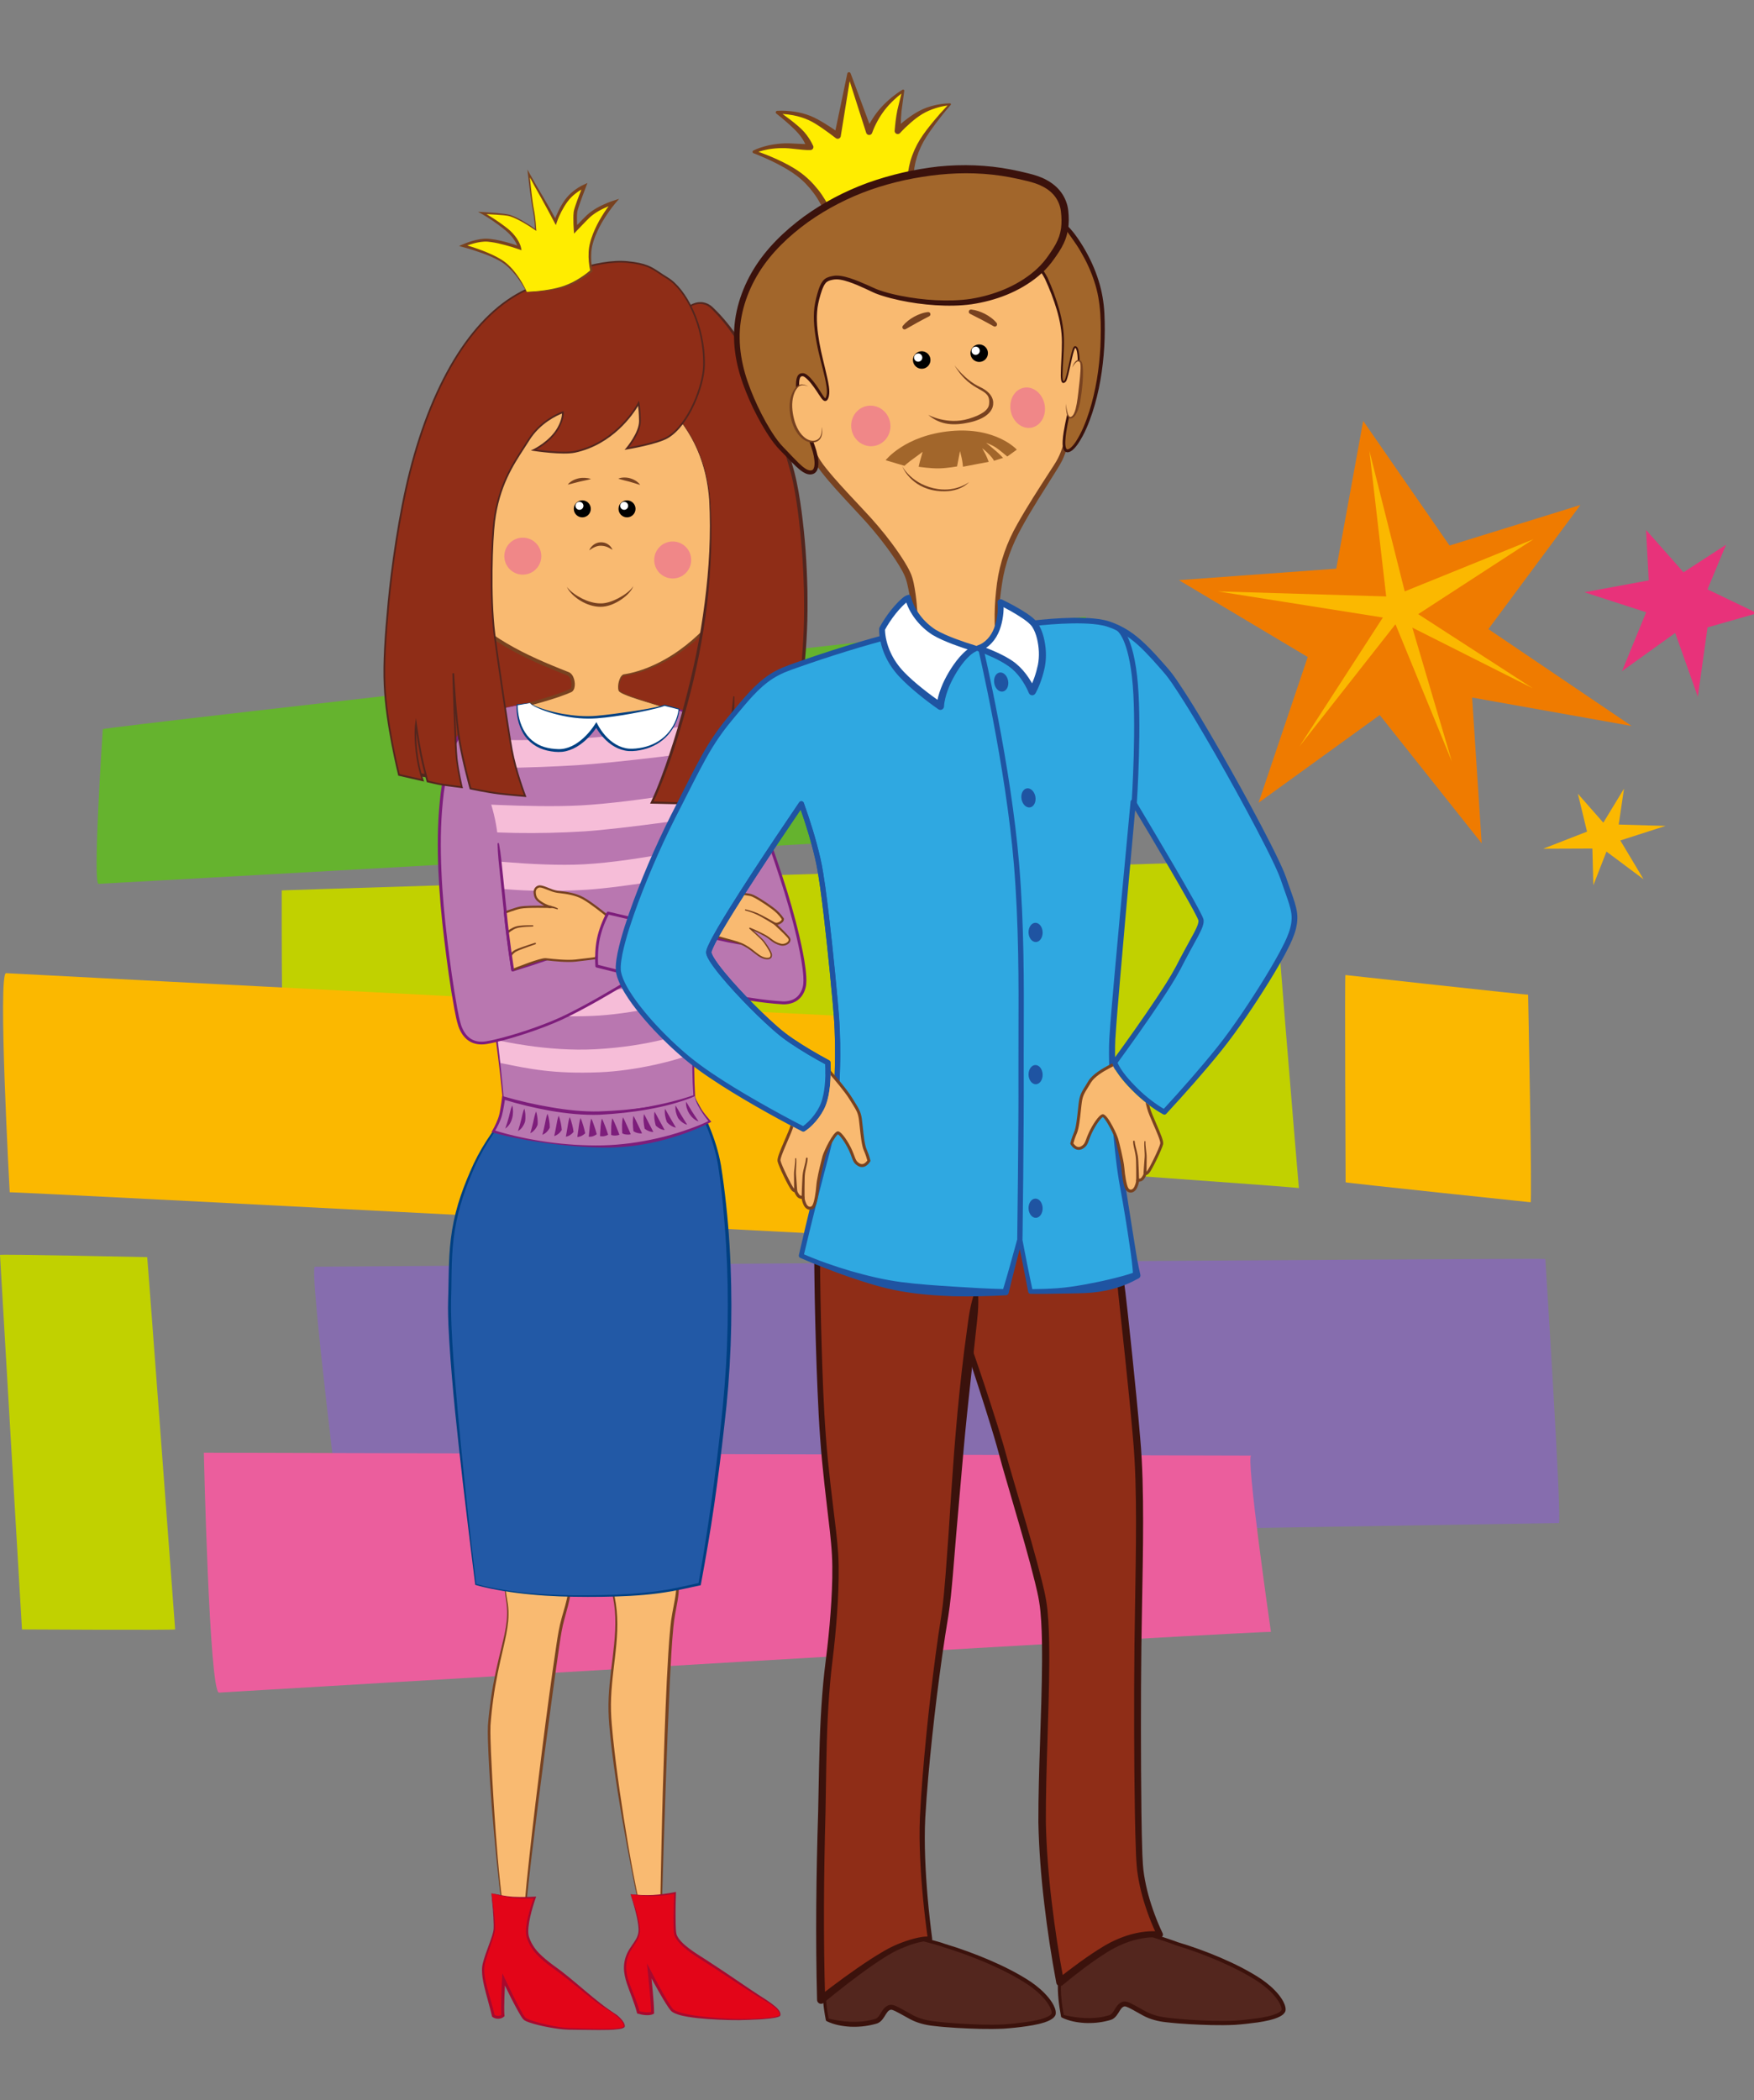 <svg xmlns="http://www.w3.org/2000/svg" width="462" height="553" fill="none">
  <rect width="100%" height="100%" fill="#808080" stroke="none"/>
  <g clip-path="url(#clip0)">
    <g clip-path="url(#clip1)">
      <path fill="#65B32E" d="M27.081 191.991c-2.37-.3 258.86-29.6 258.86-29.6.49.2 6.74 54.88 6.74 54.88 2.24.56-266.68 15.44-266.68 15.44-1.71.56 1.08-40.72 1.08-40.72z"/>
      <path fill="#C1D100" d="M74.21 234.45c-1.98-.08 261.31-7.979 261.31-7.979-.77-.3 6.6 86.359 6.6 86.359 1.1-.37-266.41-18.87-266.41-18.87-1.72 0-1.5-59.51-1.5-59.51z"/>
      <path fill="#FBB800" d="M279.35 270.021c-2.68.64-277.71-13.79-277.71-13.79-2.31-.71.92 57.7.92 57.7-1.88-.38 275.26 14.15 275.26 14.15.49.3 1.53-58.06 1.53-58.06z"/>
      <path fill="#866DAE" d="M407.031 331.491c1.17-.33-324.06 2.04-324.06 2.04-1.77-.54 7.41 72.47 7.41 72.47 1.45.24 320.22-4.99 320.22-4.99.9.51-3.57-69.52-3.57-69.52z"/>
      <path fill="#EB5E9D" d="M53.69 382.511c.59-.01 275.9.73 275.9.73-1.61-.56 5.17 46.45 5.17 46.45 1.2-.6-277.09 15.97-277.09 15.97-2.55-.2-3.98-63.15-3.98-63.15z"/>
      <path fill="#FBB800" d="M354.381 256.721c-.21-.41.05 54.57.05 54.57.1.17 48.71 5.26 48.71 5.26.48.55-.64-54.66-.64-54.66.38.17-48.12-5.17-48.12-5.17z"/>
      <path fill="#C1D100" d="M38.77 331.001c0-.84 7.36 98.01 7.36 98.01-.34.24-40.34.01-40.34.01-.03-.09-5.79-98.6-5.79-98.6-.15-.25 38.77.58 38.77.58z"/>
      <path fill="#E8327A" d="M454.641 143.42l-11.21 7.26-9.86-11.14.7 13.27-16.93 3.13 16.25 5.26-6.36 15.52 14.01-10.07 5.96 16.8 2.56-18.26 13.09-3.73-13.1-6.29 4.89-11.75z"/>
      <path fill="#EF7B00" d="M359.061 110.82l-7.09 38.91-41.45 3.02 33.93 20.24-12.95 38.37 31.92-23.09 26.85 33.78-2.52-38.39 42.02 7.49-37.73-25.51 24.24-32.68-34.48 10.68-22.74-32.82z"/>
      <path fill="#FBB800" d="M427.761 207.65l-5.45 8.96-6.7-7.62 2.41 9.97-11.55 4.51 12.96-.05.25 9.67 3.46-8.87 9.77 7.29-6.12-10.22 11.92-3.83-12.35-.36 1.4-9.45zM360.691 118.67l4.43 38.37-44.35-1.33 43.47 6.88-21.96 33.93 25.28-32.16 14.86 36.15-10.42-35.26 31.72 15.97-30.17-19.52 30.39-19.74-33.94 13.75-9.31-37.04z"/>
      <path fill="#F9BA71" d="M156.597 401.68c1.83 7.47 4.22 14.52 5.13 19.11 2.02 10.15-1.73 20.25-1.1 31.07.98 16.76 8.49 57.43 10.67 59.96 2.17 2.54 2.67-.29 2.75-6.15.08-5.91 1.57-69.05 3.14-79.18.8-5.18 1.38-5.8 1.46-12.22.1-8.63.53-14.2.53-14.2l-22.58 1.61z"/>
      <path fill="#784220" d="M156.567 401.661c1.06 4.67 2.39 9.17 3.63 13.75.61 2.28 1.24 4.56 1.56 6.89.33 2.33.38 4.68.27 7.03-.21 4.7-1.02 9.37-1.46 14.1-.22 2.36-.35 4.74-.29 7.12.05 2.39.28 4.74.53 7.1 1.01 9.42 2.59 18.76 4.29 28.07.87 4.65 1.75 9.3 2.75 13.93.51 2.31 1 4.63 1.57 6.92.29 1.15.59 2.29.95 3.43.19.57.37 1.13.66 1.68.17.29.38.49.6.71.22.21.47.41.81.51.17.04.37.04.54-.05.17-.08.29-.22.39-.35.18-.28.28-.57.37-.86.16-.59.24-1.18.31-1.77.12-1.19.17-2.37.2-3.56l.17-7.09.43-14.18c.32-9.45.62-18.91.99-28.36l.61-14.17c.25-4.72.46-9.45.92-14.13.2-2.34.72-4.63 1.12-6.98.4-2.36.47-4.76.48-7.13.03-4.72.14-9.45.43-14.16l.02-.26-.25.02-22.6 1.79zm.06.04l22.56-1.41-.24-.24c-.36 4.73-.53 9.46-.63 14.19-.05 2.36-.15 4.71-.58 7.01-.42 2.31-.94 4.64-1.15 7.02-.48 4.73-.69 9.45-.95 14.18-.23 4.73-.41 9.45-.58 14.18-.33 9.46-.61 18.91-.81 28.37l-.29 14.19-.12 7.09c-.02 1.18-.05 2.36-.16 3.53-.06.58-.13 1.17-.28 1.72-.14.52-.41 1.18-.89 1.04-.47-.14-.93-.63-1.22-1.06-.27-.49-.46-1.06-.65-1.61-.37-1.12-.68-2.26-.97-3.4-.58-2.29-1.12-4.59-1.6-6.91-.96-4.63-1.85-9.28-2.63-13.94-1.57-9.32-2.97-18.68-3.97-28.08-.22-2.35-.47-4.7-.53-7.05-.07-2.35.05-4.7.26-7.05.41-4.69 1.22-9.38 1.38-14.13.08-2.37 0-4.76-.36-7.12-.35-2.36-1.01-4.64-1.65-6.92-1.34-4.52-2.76-9.07-3.94-13.6z"/>
      <path fill="#E30518" d="M166.097 498.751s3.14.43 6.01.31c3.17-.14 5.72-.67 5.72-.67s-.34 7.62-.02 10.48c.29 2.65 5.09 5.57 7.64 7.18 4.6 2.92 11.98 8 15.03 9.86 3.04 1.86 5.21 3.37 4.96 4.67-.2 1.04-10.25 1.23-13.27 1.1-3.14-.14-13.59-.58-15.26-2.59-1.61-1.94-5.9-10.14-5.9-10.14s.92 8.92.87 10.99c-.83.48-2.67.24-3.75-.11-1.22-4.7-3.54-8.23-3.5-11.82.06-5.07 3.71-6.31 3.75-9.75.05-3.08-2.28-9.51-2.28-9.51z"/>
      <path fill="#A70A2E" d="M166.127 498.781c.9.17 1.93.25 2.9.34.98.07 1.97.11 2.96.09 1.97-.04 3.94-.24 5.89-.6l-.26-.22c-.09 1.82-.16 3.63-.2 5.45-.02.91-.03 1.82-.01 2.73.01.46.02.91.04 1.37.03.46.03.9.16 1.41.27.97.89 1.73 1.52 2.41.64.68 1.35 1.27 2.08 1.83 1.46 1.12 3.01 2.09 4.54 3.05 3.06 1.94 6.06 3.98 9.11 5.96 1.52.99 3.04 1.98 4.59 2.95 1.54.97 3.16 1.8 4.56 2.94.34.29.67.59.94.94.26.34.46.76.38 1.15-.04.1-.29.22-.48.28-.21.07-.43.12-.65.17-.44.09-.89.15-1.34.2-1.8.2-3.61.28-5.42.33-1.81.04-3.63.04-5.43-.05-1.81-.1-3.62-.22-5.42-.4-1.8-.17-3.6-.39-5.37-.73-.88-.18-1.76-.38-2.58-.67-.41-.15-.81-.32-1.14-.55-.17-.13-.27-.21-.41-.4-.13-.17-.26-.34-.38-.53-.99-1.48-1.88-3.07-2.76-4.65-.88-1.58-1.73-3.18-2.57-4.79l-.96-1.84.2 2.07.53 5.48.23 2.74c.06.91.13 1.83.13 2.71l.19-.33c-.41.22-1.06.24-1.65.2-.6-.05-1.22-.16-1.79-.34l.25.27c-.68-2.7-1.89-5.2-2.79-7.74-.44-1.27-.78-2.58-.79-3.91-.02-1.33.26-2.65.85-3.85.57-1.21 1.46-2.26 2.13-3.49.33-.62.57-1.3.64-2.01.07-.71-.02-1.41-.12-2.09-.22-1.36-.58-2.69-.97-4-.41-1.32-.84-2.67-1.33-3.88zm-.05-.05c.42 1.37.83 2.62 1.17 3.96.35 1.32.66 2.65.84 3.99.09.67.16 1.35.08 2-.07.65-.31 1.28-.63 1.86-.65 1.16-1.57 2.21-2.2 3.47-.65 1.25-.98 2.67-.99 4.07-.01 1.42.33 2.8.75 4.12.89 2.62 2 5.11 2.67 7.72l.05.21.2.06c.65.2 1.3.33 1.97.38.33.03.67.03 1.02 0 .35-.04.71-.1 1.08-.3l.19-.11v-.22c0-.96-.06-1.87-.12-2.79l-.22-2.75-.52-5.49-.76.23c.85 1.61 1.72 3.2 2.62 4.79.9 1.58 1.79 3.16 2.83 4.69.13.19.27.38.42.57.12.18.37.4.56.54.42.29.87.46 1.31.62.89.31 1.79.49 2.7.65 1.81.3 3.62.48 5.44.61 3.63.25 7.27.37 10.91.21 1.82-.06 3.63-.15 5.44-.37.45-.06.9-.12 1.35-.21.22-.05.45-.1.67-.17.11-.04.22-.08.33-.13.1-.06.24-.11.3-.3.12-.53-.13-1-.4-1.37-.28-.38-.62-.7-.97-1-1.41-1.18-2.97-2.14-4.49-3.11-1.52-.99-3.02-2.01-4.52-3.03-3-2.05-6.01-4.07-9.07-6.05-1.53-.99-3.08-1.92-4.51-3-.71-.54-1.41-1.11-2.02-1.75-.6-.63-1.17-1.34-1.39-2.13-.16-.79-.17-1.75-.2-2.64-.02-.9-.03-1.81-.03-2.71 0-1.81.04-3.63.1-5.44l.01-.28-.27.06c-1.91.39-3.86.63-5.81.75-.98.05-1.96.05-2.94.01-.98-.05-1.91-.14-2.95-.22z"/>
      <path fill="#F9BA71" d="M132.097 405.92s.4 10 1.39 15.69c1.42 8.16-3.19 14.45-4.63 32.56-.4 5.07 2.36 48.64 5.39 58.36 3.03 9.72 4.33-3.29 4.02-7.89-.31-4.6 6.96-61.13 9.12-74.42 1.25-7.65 4.27-10.01 2.48-24.82-5.18.3-17.77.52-17.77.52z"/>
      <path fill="#784220" d="M132.077 405.9c.16 4.71.43 9.33 1.01 13.98.14 1.16.38 2.31.44 3.46.08 1.15.05 2.31-.07 3.46-.24 2.3-.79 4.57-1.34 6.83-1.14 4.52-2.17 9.09-2.82 13.72-.33 2.32-.6 4.63-.78 6.97-.09 2.37.03 4.69.12 7.03.42 9.32 1.19 18.62 2.11 27.91.48 4.64.95 9.28 1.61 13.9.33 2.31.66 4.62 1.13 6.91.24 1.14.51 2.29.91 3.39.2.55.41 1.1.68 1.63.14.26.29.52.51.76.1.12.23.23.4.3.16.08.38.09.55.01.34-.17.49-.46.64-.73.14-.27.24-.55.33-.84.18-.57.31-1.14.42-1.72.22-1.16.35-2.32.45-3.49.09-1.17.15-2.34.14-3.51.01-.58-.05-1.19-.04-1.74.02-.57.05-1.15.1-1.73.37-4.64.94-9.27 1.48-13.9 1.12-9.26 2.29-18.51 3.51-27.75 1.24-9.24 2.44-18.49 3.8-27.71.34-2.31.69-4.59 1.32-6.82.61-2.23 1.28-4.5 1.64-6.83.73-4.67.35-9.4-.21-14.02l-.03-.21-.21.01c-2.95.18-5.91.27-8.87.39l-8.93.34zm.05.05c1.43.02 2.95-.01 4.42-.02l4.45-.05c2.96-.05 5.93-.12 8.89-.25l-.24-.2c.49 4.61.79 9.3.01 13.86-.38 2.28-1.08 4.48-1.72 6.74-.64 2.26-1.01 4.6-1.36 6.9-1.38 9.23-2.61 18.47-3.78 27.73-1.17 9.25-2.31 18.51-3.32 27.78-.5 4.64-1.01 9.27-1.34 13.93-.04.58-.07 1.17-.08 1.76 0 .61.06 1.17.06 1.75.01 1.16-.03 2.32-.11 3.48-.09 1.16-.21 2.31-.41 3.45-.1.57-.22 1.13-.39 1.68-.09.27-.18.54-.31.79-.12.24-.28.49-.48.58-.18.09-.4-.03-.58-.23-.18-.2-.33-.44-.47-.69-.27-.5-.48-1.04-.68-1.59-.4-1.09-.67-2.22-.92-3.35-.48-2.28-.85-4.58-1.16-6.89-.61-4.62-1.1-9.26-1.5-13.9-.79-9.29-1.37-18.6-1.79-27.9-.08-2.32-.2-4.67-.13-6.96.16-2.31.41-4.63.73-6.93.61-4.61 1.63-9.15 2.69-13.69.52-2.27 1.04-4.56 1.25-6.91.1-1.17.12-2.35.02-3.53-.09-1.18-.36-2.32-.51-3.47-.65-4.57-.96-9.27-1.24-13.87z"/>
      <path fill="#E30518" d="M129.457 498.54c1.47.23 3.37.86 5.87 1.04 2.71.19 5.58.05 5.58.05s-2.82 7.51-1.86 10.44c.96 2.93 2.69 4.92 7.13 8.12 4.69 3.37 10.52 8.7 13.01 10.23 3.45 2.12 5.21 3.78 5.28 5.04.07 1.26-7.96.86-14.36.75-3.93-.07-10.8-1.76-11.88-2.62-1.08-.86-5.57-10.41-5.57-10.41s-.42 7.78-.17 9.53c-.58.57-1.73.65-2.52.08-1.11-4.92-3.3-10.28-2.56-13.54.74-3.26 2.54-7.04 2.78-9.03.26-2.11-.73-9.68-.73-9.68z"/>
      <path fill="#A70A2E" d="M129.477 498.56l2.78.66c.94.21 1.89.39 2.86.48 1.93.19 3.86.2 5.79.15l-.23-.31c-.62 1.66-1.16 3.34-1.58 5.07-.2.86-.38 1.74-.48 2.63-.09.89-.15 1.8.08 2.74.5 1.76 1.48 3.35 2.71 4.65 1.23 1.31 2.64 2.41 4.07 3.45 2.86 2.04 5.57 4.27 8.32 6.48 1.37 1.1 2.74 2.21 4.17 3.25.72.53 1.5.96 2.23 1.43.74.47 1.46.97 2.13 1.52.67.55 1.33 1.15 1.75 1.89.11.18.18.38.23.58.01.09.04.23.03.27-.01.06-.08.13-.16.18-.34.2-.79.27-1.22.34-1.73.22-3.5.19-5.25.18-1.76-.02-3.52-.09-5.28-.14l-2.64-.09c-.87-.05-1.74-.15-2.6-.28-1.73-.27-3.44-.64-5.13-1.09-.84-.23-1.68-.48-2.49-.78-.39-.15-.82-.32-1.1-.51-.22-.18-.48-.6-.7-.95-1.75-3-3.25-6.21-4.76-9.37l-.68-1.42-.09 1.57c-.09 1.59-.15 3.18-.2 4.77-.02.8-.04 1.59-.04 2.39 0 .81-.01 1.59.08 2.44l.11-.33c-.48.46-1.44.47-2.02.04l.15.23c-.61-2.71-1.5-5.32-2.16-7.97-.33-1.32-.6-2.66-.62-4-.03-1.32.43-2.63.82-3.94.41-1.31.89-2.6 1.32-3.91.21-.66.42-1.32.57-2.01.17-.69.16-1.42.13-2.1-.05-1.39-.21-2.75-.37-4.12-.14-1.36-.31-2.77-.53-4.07zm-.05-.05c.27 2.8.55 5.5.61 8.25.01.69.01 1.36-.16 2-.15.66-.37 1.3-.6 1.95-.45 1.29-.95 2.58-1.4 3.89-.22.66-.43 1.32-.61 1.99-.2.66-.31 1.4-.31 2.11 0 1.42.25 2.8.56 4.16.62 2.71 1.46 5.33 2.07 7.99l.03.14.12.08c.44.32.98.47 1.51.46.53-.01 1.08-.17 1.51-.57l.14-.13-.02-.21c-.08-.73-.07-1.54-.07-2.32.01-.79.03-1.58.05-2.37.05-1.58.13-3.17.2-4.75l-.76.15c1.54 3.18 3.05 6.35 4.87 9.41.26.38.44.75.89 1.14.45.3.86.43 1.29.6.85.3 1.71.53 2.57.74 1.72.41 3.46.74 5.22.97.88.11 1.76.19 2.65.22l2.64.03 5.28.05c1.76-.01 3.53.01 5.29-.23.44-.08.88-.13 1.31-.38.1-.07.22-.16.26-.31.03-.17-.01-.25-.02-.38-.06-.23-.14-.45-.25-.65-.45-.8-1.12-1.41-1.79-1.99-5.98-3.78-10.85-8.92-16.64-13.01-1.4-1.04-2.78-2.13-3.98-3.37-1.19-1.24-2.11-2.73-2.6-4.36-.2-.78-.17-1.66-.08-2.51.09-.86.25-1.72.44-2.57.38-1.7.88-3.39 1.46-5.04l.12-.33-.35.02c-1.91.1-3.84.12-5.75.03-.95-.06-1.9-.19-2.85-.37-.94-.17-1.83-.41-2.85-.53z"/>
      <path fill="#2259A6" d="M146.817 280.36c-6.88 5.38-16.72 15.38-21.65 25.92-7.49 16.03-6.33 24.63-6.72 35.79-.57 16.42 6.88 75.1 6.88 75.1s9.28 3.05 27.55 3.09c18.54.04 23.61-1.46 31.42-3.16.95-5.59 3.72-19.63 6.46-45.68 3.07-29.29.5-52.95-1.12-63.88-1.72-11.61-9.64-24.2-12.36-24.75-2.72-.55-30.46-2.43-30.46-2.43z"/>
      <path fill="#004082" d="M167.867 282.1l5.26.46c.87.09 1.75.17 2.62.27.44.05.87.1 1.29.17.23.02.37.07.55.17.17.09.34.21.51.34.66.53 1.23 1.19 1.77 1.87.54.68 1.05 1.39 1.53 2.12.96 1.46 1.83 2.98 2.63 4.54 1.6 3.12 2.93 6.37 3.93 9.72.5 1.68.9 3.38 1.19 5.1.27 1.72.49 3.48.71 5.22.42 3.49.76 6.99 1.03 10.49.28 3.5.48 7.01.62 10.53.27 7.03.27 14.06-.01 21.09-.27 7.03-.85 14.03-1.62 21.03-1.5 14-3.44 27.94-5.92 41.81l.26-.27c-2.42.54-4.83 1.12-7.26 1.57-2.43.46-4.87.8-7.33 1.04-4.92.48-9.88.63-14.83.67-4.95.05-9.91-.08-14.84-.53-2.47-.21-4.92-.52-7.37-.91-1.22-.2-2.44-.42-3.65-.68-1.21-.26-2.42-.55-3.59-.91l.1.12c-1.5-12.1-2.83-24.22-4.02-36.35-.6-6.06-1.13-12.13-1.64-18.21-.48-6.07-.92-12.15-.99-18.22-.01-1.51.04-3.03.08-4.56l.07-4.57c.05-3.04.16-6.08.53-9.08.36-3.01.98-5.98 1.82-8.89.85-2.91 1.91-5.76 3.1-8.55 2.29-5.63 5.66-10.75 9.52-15.45 3.85-4.7 8.19-9.04 12.9-12.86 7 .55 14.05 1.11 21.05 1.71zm-27.99 4.22c-2.2 2.12-4.3 4.34-6.27 6.67-3.93 4.66-7.39 9.81-9.76 15.47-1.22 2.8-2.33 5.66-3.2 8.6-.87 2.94-1.51 5.95-1.88 9-.38 3.04-.51 6.11-.57 9.16l-.09 4.57c-.04 1.51-.1 3.04-.1 4.58.01 3.06.17 6.11.36 9.16.19 3.05.42 6.09.68 9.13.5 6.08 1.14 12.14 1.8 18.2.66 6.06 1.36 12.12 2.09 18.17.74 6.05 1.45 12.1 2.23 18.15l.01.1.09.03c2.4.71 4.84 1.16 7.28 1.58 2.45.4 4.91.71 7.38.94 4.94.48 9.91.61 14.87.62 4.96 0 9.92-.09 14.88-.53 2.48-.22 4.94-.54 7.39-.98 2.45-.44 4.87-.99 7.29-1.51l.22-.05.04-.23c1.27-6.92 2.49-13.87 3.49-20.85 1.01-6.98 1.9-13.97 2.68-20.97 1.67-14 2.21-28.15 1.64-42.25-.28-7.05-.87-14.09-1.78-21.08-.24-1.75-.47-3.49-.76-5.24-.31-1.75-.74-3.48-1.25-5.17-1.04-3.39-2.42-6.67-4.06-9.8-.83-1.57-1.72-3.1-2.71-4.57-.5-.74-1.02-1.46-1.58-2.15s-1.16-1.36-1.88-1.94c-.18-.14-.37-.28-.59-.39-.11-.06-.22-.11-.34-.15-.14-.04-.25-.06-.36-.07-.45-.07-.89-.12-1.33-.17-.88-.1-1.76-.17-2.63-.25l-5.27-.42c-7.03-.51-14.04-.94-21.1-1.36-2.42 1.88-4.7 3.88-6.91 6z"/>
      <path fill="#8F2D17" d="M162.988 83.871c20.93 1.82 42.19 30.54 41.8 48.31-.39 17.77-2.52 74.47-2.52 74.47s-17.68 4.49-47.23 2.4c-27.76-1.97-47.51-5.58-47.51-5.58s2.05-63.08 5.05-75.33c3-12.24 29.45-44.26 50.41-44.27z"/>
      <path fill="#53261E" d="M162.988 83.921c2.96.27 5.86 1.07 8.6 2.21 2.74 1.14 5.34 2.63 7.78 4.32 4.88 3.4 9.13 7.65 12.82 12.29 3.67 4.66 6.79 9.77 9.07 15.24 1.12 2.73 2.07 5.55 2.62 8.45.28 1.45.47 2.91.52 4.37.05 1.45-.05 2.96-.07 4.44l-1.08 35.7c-.37 11.9-.7 23.81-1.14 35.71l.12-.15c-7.73 1.74-15.68 2.43-23.6 2.78-7.93.3-15.87.11-23.78-.49-7.91-.6-15.82-1.38-23.7-2.32-7.88-.96-15.74-2.06-23.55-3.42l.35.43c.43-12.12.99-24.24 1.62-36.35.32-6.06.68-12.11 1.11-18.16.45-6.04.92-12.1 1.79-18.07.13-.74.24-1.49.41-2.21.14-.73.35-1.43.61-2.14.5-1.4 1.14-2.77 1.83-4.1 1.39-2.67 3.03-5.21 4.77-7.68 3.49-4.94 7.43-9.56 11.73-13.82 4.31-4.25 8.97-8.17 14.14-11.34 2.59-1.57 5.3-2.95 8.15-3.98 2.85-1.02 5.85-1.69 8.88-1.71zm.01-.09c-3.05 0-6.06.66-8.92 1.67-2.87 1.02-5.6 2.39-8.2 3.95-5.21 3.14-9.96 6.99-14.34 11.2-4.38 4.22-8.41 8.8-12 13.72-1.78 2.47-3.45 5.02-4.9 7.72-.72 1.35-1.38 2.74-1.92 4.19-.27.72-.5 1.48-.65 2.23-.18.75-.3 1.51-.44 2.26-.5 3.01-.81 6.04-1.1 9.06-.29 3.02-.53 6.05-.75 9.08-.45 6.05-.81 12.11-1.14 18.17-.65 12.12-1.12 24.25-1.52 36.38l-.01.37.36.06c7.85 1.36 15.72 2.37 23.62 3.27 7.9.88 15.81 1.59 23.74 2.12 7.93.54 15.89.62 23.83.32 3.97-.18 7.94-.47 11.88-.91 3.95-.46 7.89-.99 11.78-1.88l.12-.03v-.12l1.46-35.7c.24-5.95.48-11.9.68-17.85.2-5.95.42-11.9.55-17.86.02-1.49.1-2.97.04-4.49-.06-1.51-.27-3.01-.56-4.48-.59-2.95-1.55-5.81-2.74-8.56-2.39-5.5-5.61-10.6-9.36-15.23-3.77-4.63-8.11-8.81-13.03-12.19-2.46-1.69-5.07-3.16-7.83-4.3-2.77-1.13-5.68-1.91-8.65-2.17z"/>
      <path fill="#F9BA71" d="M181.167 188.271c-3.76-1.6-17.67-5.09-18.09-6.47-.43-1.38.39-3.94 1.3-4.07.91-.13 13.4-1.53 25.27-16.32 2.53-3.15 6.77-11.1 7.21-24.46.56-16.93-14.91-40.43-35.57-41.34-20.49-.9-36.88 12.42-41.18 35.27-4.29 22.85 4.53 33.29 10.29 37.14 7.04 4.71 15.46 7.86 19.25 9.38 1.39.56 1.78 3.87.63 4.42-3.04 1.44-10.68 3.64-16.02 4.82-.98 3.32 3.7 18.46 22.37 19.48 19.75 1.07 24.52-16.79 24.54-17.85z"/>
      <path fill="#784220" d="M181.207 188.241c-.72-.32-1.39-.54-2.1-.79-.7-.24-1.4-.47-2.11-.69l-4.23-1.32c-1.41-.44-2.82-.88-4.22-1.35-1.4-.47-2.8-.94-4.14-1.55-.33-.15-.66-.32-.94-.52-.07-.05-.14-.11-.18-.16-.05-.06-.06-.09-.09-.19-.04-.17-.06-.34-.07-.52-.03-.71.12-1.43.38-2.1.13-.33.3-.65.52-.89.11-.12.24-.22.36-.24l.54-.08c.74-.11 1.47-.26 2.19-.44 2.89-.73 5.66-1.88 8.27-3.31 5.23-2.86 9.8-6.83 13.63-11.36.47-.57.96-1.13 1.41-1.74.44-.61.85-1.24 1.23-1.88.76-1.29 1.42-2.63 1.99-4.01 1.16-2.75 1.96-5.64 2.56-8.55.58-2.92.92-5.89 1.04-8.86.18-2.99-.16-6-.81-8.9-1.32-5.83-3.91-11.31-7.3-16.19-3.4-4.87-7.68-9.17-12.75-12.29-2.53-1.56-5.24-2.83-8.1-3.66-2.85-.86-5.83-1.22-8.79-1.2-2.96-.01-5.93.29-8.83.9-2.91.6-5.73 1.6-8.41 2.87-2.69 1.26-5.2 2.9-7.5 4.77-2.31 1.88-4.36 4.06-6.18 6.41-3.63 4.73-6.17 10.23-7.77 15.95-1.56 5.74-2.37 11.68-2.21 17.65.1 2.98.47 5.96 1.22 8.86.75 2.9 1.88 5.71 3.46 8.28 1.58 2.56 3.58 4.88 6.01 6.69 2.45 1.75 5.04 3.2 7.69 4.57 2.65 1.35 5.36 2.56 8.1 3.69 1.37.57 2.75 1.11 4.12 1.65l.26.1c.09.04.11.05.17.09.1.06.2.16.29.27.18.23.32.53.42.84.19.62.25 1.34.09 1.91-.04.14-.1.26-.16.35-.03.05-.07.08-.1.1-.02.02-.03.02-.05.03l-.12.05c-.33.15-.66.29-1 .43-.67.27-1.36.52-2.06.76-1.39.48-2.79.93-4.2 1.35-2.82.84-5.67 1.61-8.54 2.26l-.24.05-.06.22c-.2.78-.14 1.5-.06 2.21.1.71.25 1.4.46 2.07.4 1.35.97 2.63 1.65 3.85 1.37 2.44 3.21 4.6 5.39 6.34 2.18 1.74 4.68 3.06 7.31 3.93 2.64.88 5.4 1.33 8.16 1.45 2.76.12 5.56-.11 8.24-.83 2.68-.71 5.22-1.95 7.42-3.63 2.21-1.67 4.08-3.76 5.56-6.08.74-1.16 1.4-2.38 1.95-3.64.28-.63.53-1.27.75-1.92.11-.33.21-.65.3-.99.05-.17.09-.33.13-.5l.05-.25.02-.13.01-.07c-.02-.05-.02-.09-.03-.12zm-.07.05c-.01.01-.01.02-.01.03l-.01.06-.02.12-.06.25c-.04.17-.08.33-.13.49-.1.33-.2.65-.32.98-.23.64-.49 1.28-.77 1.9-.57 1.25-1.23 2.45-1.99 3.59-1.51 2.28-3.39 4.32-5.59 5.93-2.19 1.61-4.7 2.79-7.33 3.47-2.63.69-5.38.9-8.1.75-2.72-.14-5.43-.61-8-1.49-2.57-.88-4.99-2.18-7.09-3.89-2.09-1.71-3.86-3.82-5.16-6.18-.65-1.18-1.18-2.43-1.56-3.72-.19-.64-.33-1.3-.41-1.95-.08-.65-.11-1.33.05-1.88l-.3.28c2.9-.63 5.77-1.37 8.62-2.2 1.42-.41 2.84-.85 4.25-1.33.7-.24 1.4-.5 2.1-.77.35-.14.7-.29 1.04-.44l.14-.06c.06-.04.13-.07.19-.11.11-.08.21-.18.29-.29.16-.21.25-.43.31-.64.23-.86.14-1.67-.09-2.46-.13-.39-.29-.78-.57-1.13-.14-.18-.31-.34-.52-.48-.09-.07-.24-.13-.32-.16l-.26-.1c-1.38-.55-2.75-1.09-4.11-1.66-2.72-1.13-5.41-2.33-8.03-3.67-2.6-1.35-5.18-2.8-7.54-4.49-2.31-1.74-4.26-3.94-5.79-6.41-1.54-2.47-2.64-5.19-3.39-8.01-.74-2.82-1.12-5.74-1.23-8.66-.1-2.93.06-5.87.42-8.78.36-2.92.88-5.82 1.64-8.65 1.52-5.66 3.97-11.12 7.5-15.82 1.77-2.34 3.77-4.51 6.03-6.39 2.26-1.87 4.72-3.52 7.37-4.8 5.29-2.59 11.2-3.81 17.09-3.8 2.95 0 5.89.37 8.7 1.23 2.82.84 5.5 2.1 7.99 3.67 4.97 3.16 9.15 7.47 12.45 12.32 3.29 4.86 5.75 10.3 7.04 16.01.63 2.86.94 5.78.76 8.7-.14 2.93-.45 5.86-1.01 8.74-.57 2.87-1.35 5.72-2.47 8.42-1.11 2.71-2.52 5.29-4.48 7.48-3.78 4.49-8.22 8.47-13.35 11.34-2.56 1.44-5.28 2.6-8.11 3.36-.71.19-1.42.35-2.15.47-.19.03-.34.05-.56.09-.25.06-.41.22-.55.36-.27.31-.44.66-.57 1.02-.26.72-.4 1.48-.35 2.24.01.19.04.38.09.57.01.08.08.23.16.3.07.08.15.14.23.2.32.23.66.38 1 .54 1.37.6 2.77 1.06 4.18 1.51 1.41.45 2.82.88 4.24 1.31l4.24 1.28c1.4.44 2.85.89 4.18 1.41z"/>
      <path fill="#784220" d="M166.787 154.342c-.44.75-1.11 1.31-1.78 1.83-.68.51-1.41.96-2.15 1.35-.75.38-1.52.73-2.32.97-.8.24-1.6.41-2.41.38-.82 0-1.64-.13-2.44-.36-.81-.21-1.58-.53-2.34-.9-.75-.38-1.49-.81-2.17-1.32-.68-.51-1.34-1.06-1.86-1.76.35.81.95 1.49 1.57 2.1.64.61 1.35 1.15 2.12 1.6 1.52.91 3.28 1.51 5.12 1.54 1.88 0 3.59-.72 5.09-1.65.75-.47 1.46-1.01 2.09-1.63.31-.31.61-.64.87-1 .26-.34.48-.73.61-1.15z"/>
      <path fill="#F08788" d="M137.706 151.302c-2.689 0-4.87-2.181-4.87-4.87 0-2.69 2.181-4.87 4.87-4.87 2.69 0 4.87 2.18 4.87 4.87 0 2.689-2.18 4.87-4.87 4.87zM177.187 152.311c-2.69 0-4.87-2.18-4.87-4.87 0-2.689 2.18-4.87 4.87-4.87 2.689 0 4.87 2.181 4.87 4.87 0 2.69-2.181 4.87-4.87 4.87z"/>
      <path fill="#784220" d="M161.356 144.772c-.26-.57-.65-1.09-1.21-1.46-.56-.37-1.24-.55-1.9-.53-.69.01-1.36.25-1.88.64-.52.39-.94.89-1.16 1.48.5-.37 1-.67 1.51-.89.25-.11.51-.19.77-.25.26-.05.51-.08.77-.07.53.01 1.06.09 1.56.28.5.18.98.5 1.54.8zM155.667 126.111c-.53-.18-1.07-.26-1.62-.29-.55-.03-1.11.01-1.66.13-.54.12-1.07.31-1.56.58-.49.27-.94.62-1.28 1.07.56-.11 1.06-.26 1.56-.39l1.49-.38c.49-.12.99-.22 1.5-.33.51-.11 1.04-.21 1.57-.39zM168.627 127.671c-.64-.87-1.61-1.44-2.63-1.73-.52-.15-1.05-.22-1.58-.21-.53.01-1.07.08-1.57.3.52.17 1 .29 1.48.42l1.42.36c.47.13.93.26 1.4.41.48.14.95.32 1.48.45z"/>
      <path fill="#000" d="M165.156 136.221c-1.237 0-2.24-1.003-2.24-2.24 0-1.237 1.003-2.24 2.24-2.24 1.238 0 2.24 1.003 2.24 2.24 0 1.237-1.002 2.24-2.24 2.24z"/>
      <path fill="#fff" d="M164.406 134.231c-.58 0-1.05-.47-1.05-1.05 0-.58.47-1.05 1.05-1.05.58 0 1.05.47 1.05 1.05 0 .58-.47 1.05-1.05 1.05z"/>
      <path fill="#000" d="M153.376 136.221c-1.237 0-2.24-1.003-2.24-2.24 0-1.237 1.003-2.24 2.24-2.24 1.237 0 2.24 1.003 2.24 2.24 0 1.237-1.003 2.24-2.24 2.24z"/>
      <path fill="#fff" d="M152.626 134.231c-.58 0-1.05-.47-1.05-1.05 0-.58.47-1.05 1.05-1.05.58 0 1.05.47 1.05 1.05 0 .58-.47 1.05-1.05 1.05z"/>
      <path fill="#B977B0" d="M133.428 186.291c-11.77 2.67-15.64 8.77-14.91 19.14.39 5.51 4.35 26.99 6.54 36.34 5.6 23.88 7.47 47.32 7.47 47.32s8.38 4.57 22.41 4.17c16.3-.46 27.92-4.72 27.92-4.72s-1.57-21.28 2.95-35.4c3.57-11.14 4.33-26.75 6.37-37.02 2.04-10.26-1.22-19.41-2.9-22.18-1.6-2.65-4.09-5.77-13.98-7.99-6.01 3.41-28.47 6.68-36.28-.78-3.86.69-5.59 1.12-5.59 1.12z"/>
      <path fill="#7D1D7B" d="M133.417 186.261c-2.27.52-4.53 1.2-6.63 2.24-2.1 1.03-4.04 2.45-5.47 4.32-1.44 1.87-2.3 4.13-2.69 6.44-.39 2.32-.4 4.68-.18 7.02.49 4.66 1.28 9.26 2.05 13.87.78 4.61 1.65 9.2 2.56 13.78.46 2.29.93 4.58 1.44 6.86.52 2.28 1.06 4.54 1.54 6.83.99 4.56 1.85 9.15 2.64 13.74 1.56 9.2 2.83 18.46 3.7 27.75l.01.09.08.04c3.9 1.87 8.11 2.94 12.35 3.55 4.25.64 8.57.74 12.85.51 4.29-.21 8.56-.72 12.78-1.45 4.23-.75 8.41-1.71 12.5-3.09l.15-.05-.01-.17c-.27-4.67-.29-9.37-.11-14.05.19-4.68.61-9.36 1.43-13.96.4-2.3.93-4.58 1.61-6.8.7-2.24 1.33-4.53 1.83-6.83 1-4.61 1.69-9.26 2.31-13.92.64-4.65 1.15-9.32 1.91-13.94.37-2.29.9-4.62 1.06-6.99.17-2.37.11-4.75-.18-7.1-.29-2.35-.78-4.68-1.52-6.94-.37-1.13-.81-2.24-1.34-3.31-.54-1.08-1.22-2.07-2.01-2.99-1.62-1.81-3.75-3.04-5.94-3.92-2.2-.9-4.48-1.52-6.78-2.01l-.08-.02-.07.04c-1.35.75-2.85 1.25-4.35 1.69-1.51.43-3.04.78-4.58 1.07-3.09.57-6.22.91-9.36 1.01-3.14.09-6.29-.05-9.38-.63-3.05-.6-6.16-1.64-8.47-3.79l-.03-.02-.03.01c-1.87.31-3.74.67-5.59 1.12zm.02.07c1.85-.42 3.73-.76 5.6-1.09l-.06-.02c2.34 2.19 5.46 3.24 8.53 3.86 3.1.61 6.27.78 9.42.71 3.15-.07 6.3-.39 9.41-.94 1.55-.28 3.1-.61 4.62-1.04 1.52-.43 3.03-.92 4.45-1.69l-.14.02c2.28.54 4.53 1.19 6.67 2.11 2.14.9 4.16 2.13 5.65 3.86.73.87 1.37 1.85 1.86 2.87.5 1.04.91 2.12 1.26 3.23.7 2.21 1.19 4.49 1.47 6.8.28 2.31.34 4.64.17 6.95-.15 2.32-.67 4.58-1.06 6.92-.77 4.65-1.31 9.31-1.92 13.96-.61 4.65-1.27 9.29-2.25 13.87-.48 2.29-1.1 4.53-1.78 6.78-.69 2.26-1.21 4.57-1.61 6.9-.79 4.65-1.16 9.35-1.32 14.06-.14 4.7-.08 9.41.23 14.1l.14-.22c-4.02 1.4-8.21 2.37-12.41 3.15-4.21.75-8.46 1.29-12.74 1.52-4.27.25-8.57.2-12.8-.45-4.22-.64-8.42-1.74-12.23-3.61l.08.13c-.8-9.31-1.99-18.59-3.49-27.81-.76-4.61-1.59-9.21-2.55-13.79-.95-4.58-2.05-9.11-2.98-13.69-.95-4.57-1.81-9.16-2.67-13.74-.83-4.59-1.69-9.19-2.24-13.81-.24-2.31-.27-4.65.08-6.95.36-2.29 1.18-4.53 2.6-6.38 1.41-1.86 3.32-3.28 5.4-4.31 2.1-1.04 4.34-1.73 6.61-2.26z"/>
      <path fill="#B977B0" d="M183.028 288.571c.35 2.61 3.95 6.72 3.95 6.72s-12.77 6.76-29.18 6.58c-15.95-.18-27.87-3.99-27.87-3.99s1.6-2.57 2.05-4.81c.49-2.45.66-3.98.66-3.98s14.36 4.53 25.88 3.97c16.65-.82 24.51-4.49 24.51-4.49z"/>
      <path fill="#7D1D7B" d="M183.007 288.611c0 .08 0 .15.01.21l.05.24c.04.16.08.32.13.48.1.32.22.63.36.93.27.6.59 1.18.94 1.75.69 1.13 1.46 2.2 2.31 3.22l.07-.38c-2.17 1.05-4.45 1.9-6.74 2.68-2.29.78-4.63 1.43-6.99 1.97-4.72 1.07-9.53 1.75-14.37 1.86-4.85.1-9.72-.22-14.53-.88-2.41-.35-4.8-.76-7.17-1.28s-4.73-1.11-7.03-1.85l.17.47c.42-.68.79-1.36 1.13-2.07.34-.71.64-1.45.85-2.22.22-.79.34-1.53.49-2.31.14-.77.27-1.53.37-2.32l-.53.35c4.12 1.27 8.29 2.26 12.52 3.02 4.24.71 8.54 1.17 12.86 1.03 4.29-.23 8.57-.66 12.79-1.42 2.11-.38 4.21-.83 6.28-1.39 1.03-.29 2.06-.6 3.08-.94.51-.17 1.01-.36 1.51-.54l.75-.3.37-.16.18-.08.09-.04c.02.01.03-.01.05-.03zm.05-.08c-.04.01-.09.02-.13.04l-.09.04-.19.07-.38.14-.76.26c-.51.16-1.02.32-1.53.47-1.02.3-2.06.55-3.1.79-2.08.48-4.18.86-6.29 1.16-2.11.31-4.23.55-6.35.75-1.06.08-2.12.17-3.19.23-1.06.05-2.13.12-3.19.15-4.23.12-8.48-.36-12.67-1.08-4.19-.7-8.37-1.65-12.44-2.84l-.48-.14-.05.49c-.08.75-.19 1.52-.32 2.27l-.19 1.14c-.07.38-.13.75-.23 1.11-.19.72-.47 1.43-.78 2.12-.31.69-.66 1.38-1.04 2.03l-.21.36.39.11c4.72 1.32 9.53 2.14 14.36 2.82 4.83.62 9.69 1.06 14.58 1.14 4.89.07 9.79-.51 14.55-1.65 4.75-1.16 9.41-2.74 13.77-5l.27-.14-.2-.23c-.85-.97-1.67-2-2.41-3.07-.37-.54-.71-1.09-1.01-1.67-.15-.29-.29-.58-.4-.89-.06-.15-.11-.3-.16-.46l-.06-.24c-.02-.1-.05-.2-.07-.28z"/>
      <path fill="#BA78B1" d="M180.717 290.081c.5 2.02 1.68 3.95 3.28 5.17l-3.28-5.17z"/>
      <path fill="#7D1D7B" d="M180.717 290.081c-.06.55.02 1.1.16 1.62.15.52.37 1.02.66 1.49.29.46.64.89 1.05 1.25.41.36.88.66 1.41.82-.29-.47-.59-.88-.87-1.3-.28-.42-.55-.83-.81-1.25-.26-.42-.52-.84-.78-1.28-.26-.45-.51-.89-.82-1.35z"/>
      <path fill="#BA78B1" d="M177.936 291.081c.45 2.06 1.54 3.98 2.96 5.23l-2.96-5.23z"/>
      <path fill="#7D1D7B" d="M179.647 295.461c.41.3.85.56 1.36.68-.27-.46-.54-.86-.8-1.28-.26-.41-.51-.81-.76-1.23-.25-.41-.49-.83-.73-1.25-.25-.42-.49-.86-.78-1.31-.04.3-.05.6-.03.89.03.25.06.58.12.82.06.27.14.53.23.79.1.27.21.53.33.79.15.21.31.4.49.59.18.19.37.36.57.51z"/>
      <path fill="#BA78B1" d="M175.167 291.951c.41 2.11 1.4 4.01 2.64 5.29l-2.64-5.29z"/>
      <path fill="#7D1D7B" d="M176.727 296.371c.4.25.83.45 1.31.53-.25-.45-.5-.84-.74-1.25-.24-.4-.47-.8-.7-1.2-.23-.4-.46-.81-.69-1.22-.23-.41-.46-.84-.74-1.28-.06.31-.07.63-.06.94.03.23.03.65.09.87.05.29.11.56.18.84.08.29.17.56.28.84.16.18.32.35.5.51.18.15.37.29.57.42z"/>
      <path fill="#BA78B1" d="M172.398 292.701c.37 2.16 1.26 4.04 2.32 5.35l-2.32-5.35z"/>
      <path fill="#7D1D7B" d="M173.797 297.151c.39.2.81.35 1.27.38-.23-.43-.45-.82-.67-1.22-.22-.39-.44-.78-.65-1.17-.21-.39-.42-.79-.64-1.19-.22-.41-.43-.82-.7-1.25-.07.33-.09.66-.09.98.02.21 0 .71.05.91.03.3.08.6.14.88.06.3.13.59.22.89.16.16.33.3.51.43.18.14.37.25.56.36z"/>
      <path fill="#BA78B1" d="M169.637 293.312c.33 2.2 1.12 4.07 2 5.41l-2-5.41z"/>
      <path fill="#7D1D7B" d="M170.867 297.801c.39.15.79.24 1.22.23-.2-.42-.41-.8-.61-1.19l-.6-1.14c-.2-.38-.39-.77-.59-1.16-.21-.4-.41-.8-.66-1.22-.08.34-.11.69-.12 1.03.02.2-.03.77.02.96.02.32.06.63.1.93.05.32.1.62.17.94.17.13.34.25.52.36.18.09.36.18.55.26z"/>
      <path fill="#BA78B1" d="M166.867 293.801c.28 2.25.97 4.1 1.68 5.47l-1.68-5.47z"/>
      <path fill="#7D1D7B" d="M167.947 298.321c.38.09.77.14 1.17.08-.18-.41-.37-.78-.55-1.16-.18-.37-.36-.74-.54-1.12-.18-.37-.36-.75-.55-1.13-.19-.39-.38-.78-.62-1.18-.09.36-.13.72-.15 1.07.02.18-.06.83-.01 1.01.01.33.03.66.05.98.03.33.06.65.11.99.17.11.35.2.53.28.18.07.37.13.56.18z"/>
      <path fill="#BA78B1" d="M164.086 294.171c.24 2.3.83 4.13 1.36 5.53l-1.36-5.53z"/>
      <path fill="#7D1D7B" d="M165.007 298.721c.37.04.74.03 1.13-.07-.16-.4-.32-.76-.48-1.13-.16-.36-.32-.72-.49-1.09-.16-.36-.33-.73-.5-1.1-.18-.38-.35-.76-.58-1.15-.11.38-.15.75-.19 1.12.02.16-.09.9-.05 1.06 0 .35 0 .69.01 1.02.01.35.02.69.05 1.04.18.08.36.15.54.21.19.03.38.07.56.09z"/>
      <path fill="#BA78B1" d="M161.308 294.411c.2 2.34.69 4.16 1.04 5.59l-1.04-5.59z"/>
      <path fill="#7D1D7B" d="M162.067 298.991c.36-.01.72-.07 1.08-.22-.13-.39-.28-.74-.42-1.1-.14-.35-.29-.71-.43-1.06-.15-.35-.3-.71-.46-1.07-.16-.37-.33-.74-.53-1.12-.12.39-.18.78-.22 1.16.02.15-.12.96-.08 1.1-.02.36-.02.72-.03 1.07 0 .36-.01.72 0 1.09.18.06.37.1.55.13.18.01.36.03.54.02z"/>
      <path fill="#BA78B1" d="M158.537 294.521c.16 2.39.55 4.2.72 5.64l-.72-5.64z"/>
      <path fill="#7D1D7B" d="M159.137 299.142c.36-.06.7-.181 1.04-.371-.11-.37-.23-.72-.35-1.08-.12-.34-.25-.69-.38-1.03-.13-.35-.27-.69-.41-1.05-.15-.36-.3-.72-.49-1.09-.13.41-.2.811-.25 1.211.02.13-.15 1.02-.11 1.15-.03.38-.05.749-.08 1.109-.02.38-.05.751-.06 1.141.19.04.38.049.56.049.17.01.36-.009.53-.039z"/>
      <path fill="#BA78B1" d="M155.747 294.511c.11 2.43.41 4.23.4 5.7l-.4-5.7z"/>
      <path fill="#7D1D7B" d="M156.187 299.161c.35-.12.68-.28.99-.52-.09-.36-.19-.7-.29-1.05-.1-.34-.21-.67-.33-1.01-.12-.34-.23-.67-.36-1.02-.13-.35-.27-.7-.45-1.06-.14.42-.22.84-.28 1.25.01.11-.18 1.08-.15 1.2-.04.39-.08.78-.12 1.16-.04.39-.09.78-.12 1.19.2.01.39 0 .57-.02.18-.02.37-.06.54-.12z"/>
      <path fill="#BA78B1" d="M152.916 294.381c.07 2.48.26 4.26.09 5.76l-.09-5.76z"/>
      <path fill="#7D1D7B" d="M153.197 299.061c.34-.17.66-.39.94-.67-.07-.35-.14-.68-.23-1.02-.08-.33-.18-.65-.27-.98-.1-.33-.2-.66-.32-.99-.12-.34-.24-.68-.41-1.03-.15.44-.24.87-.32 1.3.01.1-.21 1.15-.18 1.24-.05.41-.11.81-.17 1.21-.05.41-.12.81-.17 1.24.2-.01.4-.05.58-.1.2-.04.38-.11.55-.2z"/>
      <path fill="#BA78B1" d="M150.057 294.121c.03 2.53.12 4.29-.23 5.82l.23-5.82z"/>
      <path fill="#7D1D7B" d="M150.177 298.841c.34-.22.63-.49.9-.82-.04-.34-.1-.66-.16-.99-.07-.32-.14-.63-.22-.95-.08-.32-.17-.64-.27-.96-.1-.33-.22-.66-.37-1-.17.45-.26.9-.35 1.34.01.08-.24 1.21-.22 1.29-.07.42-.13.84-.21 1.25-.07.42-.16.84-.23 1.29.21-.04.41-.1.59-.17.2-.07.37-.17.54-.28z"/>
      <path fill="#BA78B1" d="M147.146 293.751c-.01 2.57-.02 4.32-.55 5.88l.55-5.88z"/>
      <path fill="#7D1D7B" d="M147.117 298.501c.33-.27.61-.6.85-.97-.02-.33-.05-.64-.1-.96-.05-.31-.1-.62-.16-.92-.07-.31-.14-.62-.23-.93-.09-.32-.19-.64-.33-.97-.18.47-.28.93-.38 1.39.01.07-.27 1.27-.25 1.34-.08.44-.16.87-.25 1.3-.09.44-.2.87-.29 1.34.21-.06.42-.15.6-.25.2-.11.37-.24.54-.37z"/>
      <path fill="#BA78B1" d="M144.196 293.251c-.06 2.62-.16 4.35-.87 5.94l.87-5.94z"/>
      <path fill="#7D1D7B" d="M144.007 298.031c.32-.32.59-.7.8-1.12 0-.32-.01-.62-.03-.93-.03-.3-.06-.6-.11-.9-.05-.3-.11-.6-.18-.9-.07-.31-.16-.62-.29-.94-.19.48-.31.96-.41 1.43.01.05-.3 1.34-.28 1.38-.09.45-.19.9-.3 1.35-.1.45-.23.9-.34 1.39.22-.09.42-.2.61-.33.19-.12.37-.26.53-.43z"/>
      <path fill="#BA78B1" d="M141.187 292.631c-.1 2.67-.3 4.38-1.19 6l1.19-6z"/>
      <path fill="#7D1D7B" d="M140.837 297.451c.32-.38.57-.81.76-1.27.03-.3.03-.6.03-.9-.01-.29-.03-.58-.06-.87-.03-.29-.08-.58-.13-.87-.06-.3-.14-.61-.24-.91-.2.5-.33.99-.45 1.48 0 .03-.33 1.4-.32 1.43-.1.47-.21.93-.34 1.39-.12.47-.27.93-.4 1.44.23-.11.43-.25.63-.4.18-.16.36-.33.52-.52z"/>
      <path fill="#BA78B1" d="M138.097 291.891c-.14 2.71-.44 4.41-1.51 6.06l1.51-6.06z"/>
      <path fill="#7D1D7B" d="M137.587 296.741c.31-.43.55-.91.71-1.42.05-.29.08-.58.09-.88.01-.28.01-.56 0-.84-.02-.28-.04-.56-.09-.84-.05-.29-.11-.59-.2-.88-.22.51-.35 1.02-.48 1.52 0 .02-.35 1.46-.35 1.48-.12.48-.24.96-.38 1.44s-.31.96-.45 1.49c.23-.14.44-.3.64-.48s.35-.37.51-.59z"/>
      <path fill="#BA78B1" d="M134.917 291.031c-.18 2.76-.59 4.44-1.83 6.11l1.83-6.11z"/>
      <path fill="#7D1D7B" d="M134.917 291.031c-.23.53-.37 1.05-.51 1.57l-.38 1.52c-.13.5-.27.99-.43 1.48-.15.5-.34.99-.51 1.54.24-.16.45-.35.65-.55.19-.21.37-.43.52-.67.3-.48.52-1.02.66-1.56.14-.55.2-1.11.21-1.66 0-.57-.05-1.12-.21-1.67z"/>
      <path fill="#F6BDD8" d="M131.808 279.881c7.93 1.64 14.16 2.9 26.01 2.45 9.78-.37 20.63-3.18 24.5-4.87.15-1.52 0-4.07.26-6.15-1.87.71-11.13 4.16-25.72 4.95-12.91.7-25.7-2.37-25.7-2.37l.65 5.99zM129.918 265.241c7.93 1.64 14.22 2.7 26.07 2.25 9.78-.37 23.45-3.45 27.32-5.14.21-1.36.97-4.67 1.39-6.71-1.87.71-15 4.79-29.58 5.59-12.91.7-26.2-2.18-26.2-2.18l1 6.19zM127.268 249.711c7.93 1.64 16.08 2.57 27.92 1.83 9.85-.62 28.12-4.05 31.94-5.35.21-1.36 1.06-5.59 1.38-7.65-1.87.71-19.22 5.2-33.81 5.98-13.6.73-29.02-1.72-29.02-1.72l1.59 6.91zM123.627 232.87c8.04 1.52 19.12 2.13 30.96 1.39 9.85-.62 31.34-4.27 35.12-5.31.21-1.36.79-5.44 1.15-7.59-1.87.71-22.47 5.41-37.05 6.21-12.91.7-31.59-1.69-31.59-1.69l1.41 6.99zM120.688 218.321c8.01 1.12 21.29 1.32 33.12.58 9.85-.62 34.46-4.07 38.24-5.1.21-1.36.37-5.12.28-7.42-1.87.71-24.8 4.89-39.39 5.68-12.91.7-33.48-.75-33.48-.75l1.23 7.01zM118.697 201.401c3.35 1.26 21.52.81 33.36.07 9.85-.62 34.31-3.54 38.09-4.58-.3-1.82-2.48-5-4.6-6.58-2.05.35-19.77 3.44-34.36 4.24-12.91.7-29.97.04-30.71-.06-1.25 1.93-1.72 5.06-1.78 6.91z"/>
      <path fill="#fff" d="M139.628 185.091c.53 1.04 9.2 4.34 17.28 3.73 5.84-.44 16.13-2.25 18.14-3.12.47.14 2.99.75 3.79 1-.12 2.69-2.66 10.08-11.97 10.73-6.41.45-9.81-6.56-9.81-6.56s-4.11 6.92-10.11 6.73c-11.49-.37-10.74-12.05-10.74-12.05l3.42-.46z"/>
      <path fill="#004082" d="M139.618 185.121c.19.31.57.51.88.71.33.19.67.36 1.02.52.69.32 1.4.6 2.12.85 1.44.51 2.92.9 4.41 1.23 2.98.65 6.06.92 9.13.7 1.52-.11 3.03-.29 4.54-.5 1.51-.21 3.01-.44 4.5-.72 1.5-.27 2.99-.57 4.47-.89 1.48-.35 2.97-.64 4.42-1.19l-.1.01c1.27.34 2.55.61 3.79.97l-.08-.11c-.08 1.23-.47 2.43-.99 3.55-.52 1.12-1.22 2.16-2.07 3.06-1.68 1.81-3.97 2.99-6.36 3.49-1.2.24-2.45.4-3.64.32-1.2-.1-2.36-.5-3.4-1.1-2.09-1.21-3.74-3.18-4.86-5.3l-.31-.59-.37.57c-1.36 2.08-3.13 4.01-5.26 5.29-1.07.63-2.25 1.08-3.46 1.21-.61.08-1.22.04-1.85-.01-.63-.05-1.25-.13-1.86-.27-2.45-.49-4.67-1.96-6-4.1-1.35-2.12-1.93-4.71-1.94-7.24l-.11.12 3.38-.58zm.03-.06l-3.45.38-.1.01-.01.11c-.13 2.6.4 5.26 1.73 7.55 1.33 2.3 3.72 3.94 6.31 4.51 1.3.29 2.59.46 3.96.33 1.35-.15 2.63-.63 3.78-1.3s2.18-1.52 3.1-2.46c.92-.95 1.73-1.97 2.44-3.1l-.69-.03c.61 1.16 1.36 2.19 2.22 3.14.86.95 1.86 1.79 2.99 2.42 1.13.64 2.4 1.04 3.7 1.13 1.31.07 2.57-.12 3.81-.41 2.48-.6 4.81-1.9 6.49-3.81 1.66-1.9 2.84-4.28 3.04-6.83l.01-.09-.09-.03c-1.26-.37-2.53-.68-3.78-1.02l-.05-.01-.05.02c-1.39.51-2.91.76-4.39 1.05-1.49.27-2.98.51-4.48.73-3 .43-6 .85-9.01 1.12-2.99.27-6.01-.01-8.98-.52-1.48-.27-2.95-.62-4.4-1.06-.72-.22-1.44-.46-2.14-.74-.35-.14-.7-.29-1.03-.46-.34-.17-.68-.32-.93-.63z"/>
      <path fill="#B977B0" d="M121.038 193.53s-7.821 9.31-4.581 45.13c1 10.98 3.361 27.85 4.621 31.44 1.27 3.59 3.67 4.73 6.32 4.51 3.01-.25 12.929-3.07 20.219-6.37 7.99-3.62 21.391-12.01 21.391-12.01l11.93-7.97s-1.671-2.75-3.711-5.89c-2.04-3.14-3.929-4.95-3.929-4.95s-14.23 9.3-21.15 12.07c-6.92 2.77-17.121 5.9-17.121 5.9s-1.229-7.64-1.959-15.15c-1.3-13.43-1.76-15.05-1.86-18.11-.45-13.51-10.17-28.6-10.17-28.6z"/>
      <path fill="#7D1D7B" d="M120.747 193.28c-.97 1.34-1.55 2.74-2.09 4.2-.54 1.45-.96 2.93-1.32 4.42-.21.74-.33 1.5-.49 2.25-.16.75-.3 1.5-.41 2.26l-.34 2.27-.25 2.28c-.62 6.1-.64 12.23-.38 18.33.26 6.11.82 12.2 1.56 18.26.74 6.06 1.54 12.11 2.65 18.13.29 1.51.57 3 1.05 4.51.52 1.47 1.37 2.941 2.75 3.86 1.38.93 3.12 1.1 4.66.84 1.54-.25 3.02-.619 4.5-1.009 2.96-.791 5.88-1.721 8.76-2.75 2.88-1.041 5.73-2.18 8.47-3.551 5.48-2.73 10.75-5.82 15.98-8.97 1.3-.8 2.61-1.57 3.9-2.42l3.8-2.54 7.61-5.09h.01c.17-.11.22-.34.11-.51l-3.55-5.63c-.6-.94-1.25-1.86-1.93-2.74-.69-.88-1.41-1.73-2.22-2.54-.13-.13-.32-.14-.46-.05l-.01.01c-2.96 1.92-5.97 3.79-9 5.61-3.03 1.811-6.1 3.57-9.25 5.15-1.58.79-3.19 1.45-4.85 2.07-1.65.63-3.31 1.22-4.98 1.8-3.34 1.16-6.7 2.26-10.08 3.31l.49.3c-.43-2.75-.82-5.51-1.18-8.27-.36-2.759-.65-5.53-.93-8.31l-.86-8.33c-.3-2.77-.51-5.56-1.04-8.31-.02-.1-.12-.17-.22-.15-.09.02-.16.1-.15.19v.01c.04 2.8.4 5.57.67 8.34l.86 8.32c.28 2.77.57 5.56.93 8.33.36 2.77.74 5.53 1.18 8.3.03.21.23.35.43.32.02 0 .04-.01.05-.01 3.39-1.05 6.75-2.15 10.1-3.31 1.67-.58 3.34-1.18 5-1.81 1.66-.62 3.32-1.3 4.92-2.1 3.18-1.59 6.26-3.36 9.31-5.18 3.04-1.82 6.05-3.69 9.03-5.62l-.47-.04c.76.75 1.47 1.6 2.15 2.46.67.87 1.31 1.76 1.9 2.69l3.54 5.61.11-.51-7.6 5.08-3.8 2.54c-1.26.83-2.58 1.61-3.88 2.411-5.22 3.14-10.48 6.229-15.92 8.939-2.71 1.36-5.53 2.49-8.39 3.52-2.86 1.03-5.76 1.95-8.7 2.73-1.47.39-2.95.75-4.42.99-1.45.24-2.95.08-4.13-.72-1.19-.79-1.96-2.09-2.45-3.48-.44-1.4-.74-2.909-1.02-4.399-1.1-5.981-1.9-12.031-2.64-18.081-.74-6.05-1.3-12.12-1.55-18.2-.26-6.08-.24-12.179.37-18.22l.25-2.26.34-2.25c.1-.75.24-1.499.4-2.239.16-.74.28-1.491.48-2.221.36-1.47.77-2.93 1.3-4.34.51-1.4 1.14-2.83 1.96-3.97l.03-.05c.12-.17.08-.41-.09-.53-.2-.13-.44-.1-.56.07z"/>
      <path fill="#F9BA71" d="M135.037 255.391s7.3-2.98 8.69-2.83c1.38.15 5.33.63 7.88.36s5.41-.67 5.41-.67l2.83-11.19s-3.97-3.28-6.3-4.56c-2.33-1.28-5.02-1.46-6.74-1.7-1.72-.24-3.45-1.4-4.67-1.42-.54-.01-1.42.57-1.31 1.72.12 1.25.51 1.82 1.9 2.7 1.4.87 2.36.99 2.36.99s-6.21-.2-8.1.19c-1.31.27-3.9 1.25-3.9 1.25"/>
      <path fill="#784220" d="M135.037 255.671c.04 0 .07-.01.11-.02 2.91-1.19 7.57-2.92 8.55-2.81l.39.04c1.68.19 5.17.57 7.55.32 2.53-.27 5.39-.66 5.42-.67.12-.02.21-.1.24-.21l2.83-11.19c.03-.11-.01-.22-.09-.29-.16-.13-4.02-3.31-6.34-4.59-2.07-1.14-4.42-1.43-6.13-1.64-.25-.03-.49-.06-.71-.09-.82-.11-1.64-.44-2.43-.76-.83-.33-1.6-.65-2.27-.66h-.01c-.39 0-.81.2-1.12.53-.25.27-.54.76-.47 1.5.13 1.35.59 2 2.04 2.91.27.17.52.31.76.43-1.99-.03-5.13-.03-6.41.23-1.31.27-3.84 1.22-3.94 1.26-.15.06-.22.22-.17.37.06.15.22.22.37.17.03-.01 2.58-.98 3.85-1.24 1.84-.38 7.98-.19 8.04-.18.13.01.28-.11.29-.26.01-.15-.1-.29-.25-.31-.01 0-.93-.13-2.24-.95s-1.66-1.31-1.77-2.48c-.05-.53.14-.87.32-1.06.23-.25.54-.34.7-.35.56.01 1.29.3 2.07.61.79.32 1.68.68 2.57.8.22.03.46.06.72.09 1.67.21 3.95.49 5.93 1.58 2.03 1.12 5.39 3.83 6.12 4.42l-2.77 10.83c-.68.09-3.07.41-5.21.64-2.31.25-5.77-.13-7.43-.32l-.39-.04c-1.4-.14-8.07 2.54-8.82 2.85-.15.06-.22.23-.16.37.05.11.15.17.26.17z"/>
      <path fill="#B977B0" d="M185.968 190.201s2.78.5 6.87 7.26c3.35 5.54 10.67 26.28 14.04 37 2.44 7.77 5.98 21.6 4.97 25.44-.7 2.65-2.62 4.32-6 4.12-14.93-.9-48.64-9.68-48.64-9.68s-.36-4.07.55-7.79c.87-3.57 2.41-6.17 2.41-6.17s30.29 7.17 32.57 7.52c2.28.35 2.59.68 2.52-.18-.07-.86-5.53-14.51-5.53-14.51s-.23-8.37-.68-15.71"/>
      <path fill="#7D1D7B" d="M185.907 190.571c.22.06.55.21.82.38.28.16.55.36.82.57.52.42 1.02.88 1.48 1.38.93.99 1.76 2.1 2.52 3.24 1.57 2.27 2.66 4.8 3.76 7.35 2.16 5.11 4.09 10.33 5.96 15.56 1.86 5.23 3.66 10.5 5.32 15.8 1.62 5.3 3.07 10.68 4.14 16.11.26 1.36.5 2.72.67 4.09.16 1.36.31 2.75.18 4.07-.15 1.27-.74 2.57-1.7 3.4-.97.84-2.31 1.17-3.63 1.14-2.73-.16-5.5-.49-8.24-.91-1.37-.2-2.74-.42-4.11-.66-1.37-.23-2.73-.48-4.1-.74-10.91-2.08-21.75-4.62-32.51-7.37l.28.33c-.09-1.17-.09-2.38-.03-3.56.07-1.19.2-2.37.44-3.53.25-1.15.59-2.3 1.01-3.41.42-1.11.91-2.21 1.48-3.23l-.41.18 25.28 5.92c2.11.48 4.22.97 6.34 1.42.53.11 1.09.21 1.61.3l.79.15c.28.05.51.12.89.12.1-.01.24-.02.4-.13.17-.13.22-.32.23-.42.02-.23.02-.35-.02-.52-.07-.36-.17-.56-.25-.84l-.55-1.53c-1.52-4.06-3.12-8.08-4.71-12.11l-.01-.02.03.13-.85-15.71c-.01-.12-.11-.21-.22-.2-.11.01-.2.1-.2.22v.01l.51 15.7c0 .05.01.09.03.13l.01.02c1.6 4.02 3.19 8.04 4.71 12.09l.55 1.52c.07.24.19.54.22.71.04.09.03.25.02.28 0 .04-.01-.02.06-.07.05-.04.06-.02.02-.02-.16 0-.46-.06-.71-.1l-.8-.15c-.55-.09-1.06-.18-1.58-.29-2.11-.45-4.22-.93-6.33-1.42l-25.28-5.91h-.01c-.16-.04-.33.04-.41.18-.61 1.09-1.1 2.2-1.54 3.35-.43 1.15-.79 2.32-1.04 3.52-.25 1.21-.39 2.43-.45 3.65-.06 1.22-.06 2.44.03 3.67.01.16.13.29.28.33 10.79 2.75 21.62 5.29 32.56 7.38 1.37.26 2.74.51 4.11.74 1.37.25 2.75.46 4.13.66 2.76.42 5.52.75 8.34.92 1.43.03 2.99-.33 4.14-1.33.58-.49 1.02-1.11 1.34-1.77.33-.67.53-1.37.62-2.12.14-1.46-.03-2.85-.18-4.25-.17-1.39-.42-2.77-.68-4.14-1.08-5.48-2.53-10.86-4.16-16.19-1.67-5.31-3.47-10.58-5.33-15.82-1.88-5.24-3.81-10.46-5.98-15.6-1.1-2.54-2.23-5.16-3.83-7.47-.78-1.17-1.63-2.3-2.6-3.34-.48-.52-1-1.01-1.57-1.46-.29-.22-.58-.43-.9-.62-.33-.19-.62-.36-1.07-.47-.2-.05-.41.07-.46.27-.05.2.07.41.27.46l.05-.02z"/>
      <path fill="#F9BA71" d="M182.027 233.661c1.85-.72 6.75-.88 7.87-1.15 1.12-.27 3.75-1.44 4.57-1.05.82.39 1.21.93.15 2.16-.7.82-2.25 1.48-2.25 1.48s4.21.23 5.47.59c1.26.36 5.22 3.02 6.44 4.08 1.22 1.06 1.91 2.17 1.91 2.17s.11.61-.97 1.12c-.77.37-1.23.09-1.23.09s3.64 3.34 3.9 4.01c.39.99-1.14 1.83-2.24 1.56-2.21-.56-2.48-1.56-4.7-2.69-2.2-1.12-3.49-1.63-3.49-1.63s2.68 2.35 3.4 3.16c.72.81 2.22 3.08 2.26 3.75.05.66-.17 1.22-1.45 1.05-1.44-.18-2.81-1.58-4.02-2.45-1.2-.87-2.19-1.33-3.17-1.68-.98-.35-7.38-2.03-7.38-2.03l-8.09-1.96-3.65-5.24c.03-.01 4.7-4.57 6.67-5.34z"/>
      <path fill="#784220" d="M182.137 233.921c1.36-.46 2.9-.59 4.38-.75l2.26-.22c.38-.04.75-.08 1.16-.16.39-.09.75-.22 1.11-.34.72-.24 1.43-.49 2.14-.67.35-.08.72-.15 1.02-.11.08.01.11.02.18.05.08.04.15.08.22.12.14.09.25.19.31.29.12.19.05.48-.13.78-.18.29-.41.58-.66.8-.54.46-1.2.82-1.86 1.12-.14.06-.21.23-.14.38.05.1.14.16.24.17 1.33.08 2.66.18 3.98.33.65.1 1.32.15 1.87.42.58.27 1.16.6 1.73.95 1.13.69 2.24 1.44 3.31 2.23 1.07.77 2 1.71 2.71 2.78l-.04-.1c.01.06-.07.27-.2.39-.13.14-.31.26-.49.36-.19.1-.38.18-.57.21-.18.03-.4.01-.51-.05l-.34.45c1.11 1.02 2.22 2.05 3.25 3.13.24.26.54.58.63.8.09.26-.02.54-.27.76-.49.43-1.25.61-1.9.39-.72-.18-1.36-.51-1.96-.94-.6-.44-1.21-.92-1.88-1.3-1.35-.73-2.71-1.36-4.13-1.94-.08-.03-.18.01-.21.09-.03.07-.01.14.04.18 1.1.98 2.22 1.97 3.25 3.01.49.52.9 1.14 1.3 1.75.38.61.79 1.26 1.01 1.91.06.29.03.68-.18.83-.21.17-.58.18-.92.15-.69-.07-1.33-.41-1.93-.82-.6-.41-1.16-.89-1.75-1.35-.59-.46-1.22-.88-1.89-1.24-1.33-.75-2.82-1.09-4.23-1.49l-4.29-1.17-8.63-2.14.17.11-3.65-5.24-.03.37c1.02-.98 2.07-1.94 3.14-2.86.54-.46 1.09-.9 1.65-1.32.54-.43 1.13-.84 1.73-1.1zm-.21-.53c-.71.31-1.3.73-1.88 1.15-.58.43-1.13.88-1.68 1.35-1.09.93-2.14 1.89-3.17 2.89-.1.1-.11.25-.03.37l3.65 5.24c.04.06.1.1.17.11l8.64 2.08 4.29 1.14c1.43.4 2.87.72 4.14 1.43.64.34 1.25.74 1.83 1.19.58.44 1.15.93 1.78 1.35.62.42 1.33.8 2.13.88.38.03.82.05 1.21-.24.19-.15.29-.39.32-.6.03-.22.03-.4-.02-.63-.26-.76-.67-1.37-1.07-2.01-.42-.62-.83-1.24-1.36-1.8-1.06-1.06-2.18-2.03-3.29-3.01l-.17.28c1.37.59 2.75 1.25 4.05 1.97.64.37 1.21.84 1.83 1.31.61.46 1.34.84 2.09 1.04.78.27 1.7.09 2.35-.47.33-.26.58-.79.42-1.26-.08-.24-.23-.41-.34-.56-.12-.15-.25-.3-.38-.44-1.04-1.13-2.13-2.17-3.24-3.21l-.34.45.01.01c.32.16.6.15.88.12.27-.04.53-.15.75-.27.23-.12.45-.27.65-.47.18-.22.37-.45.34-.88 0-.03-.01-.06-.03-.09l-.01-.01c-.77-1.16-1.75-2.14-2.86-2.94-1.09-.8-2.2-1.55-3.35-2.26-.58-.35-1.16-.69-1.79-.98-.67-.32-1.37-.37-2.03-.46-1.34-.16-2.68-.26-4.02-.34l.1.55c.72-.33 1.39-.69 2.01-1.21.31-.27.56-.59.78-.94.11-.18.2-.38.25-.61.05-.23.02-.52-.12-.74-.13-.22-.32-.37-.5-.48-.09-.05-.18-.11-.27-.15-.1-.05-.25-.1-.36-.11-.46-.05-.84.04-1.23.12-.76.18-1.48.44-2.19.68-.36.12-.71.24-1.06.32-.34.07-.72.11-1.09.15l-2.25.22c-1.52.16-3.03.26-4.54.77z"/>
      <path fill="#F9BA71" d="M203.997 243.14s-2.98-1.79-4.41-2.45c-1.43-.66-3.22-1.11-3.22-1.11"/>
      <path fill="#784220" d="M204.137 242.9c-1.23-.7-2.46-1.4-3.72-2.04-1.27-.66-2.64-1.08-4.02-1.43-.08-.02-.17.03-.19.11-.02.08.03.16.11.19h.01c1.35.38 2.68.84 3.89 1.52 1.23.67 2.44 1.4 3.63 2.14.13.08.31.04.39-.09.08-.13.04-.31-.09-.39 0-.01-.01-.01-.01-.01zM192.357 234.811l-.99.14c-.12.02-.199.13-.179.24.019.11.11.18.21.18h1c.16 0 .29-.13.29-.29 0-.16-.13-.29-.29-.29-.02.02-.031.02-.041.02z"/>
      <path fill="#F9BA71" d="M146.807 239.281s-1.21-.55-2.12-.49l2.12.49z"/>
      <path fill="#784220" d="M146.867 239.141c-.68-.33-1.37-.62-2.2-.64-.16 0-.29.12-.29.28 0 .16.12.29.28.29h.05c.64-.08 1.38.11 2.04.34h.01c.08.03.16-.01.19-.09.02-.07-.01-.15-.08-.18z"/>
      <path fill="#F9BA71" d="M140.327 243.771s-2.61-.01-3.95.28c-1.34.28-2.62 1.37-2.62 1.37"/>
      <path fill="#784220" d="M140.327 243.61c-1.17-.01-2.32 0-3.5.14-.59.06-1.2.24-1.73.5-.54.26-1.04.58-1.52.96-.12.1-.14.28-.05.4.1.12.28.14.4.05l.01-.01.01-.01c.42-.35.89-.67 1.38-.93.5-.26 1-.43 1.57-.51 1.12-.17 2.28-.22 3.43-.25.09 0 .17-.08.17-.17-.01-.1-.08-.17-.17-.17z"/>
      <path fill="#F9BA71" d="M140.968 248.431s-4.22 1.38-5.14 1.89c-.92.51-1.29 1.2-1.29 1.2"/>
      <path fill="#784220" d="M140.907 248.241c-1.16.37-2.31.74-3.45 1.15-.57.21-1.14.4-1.72.68-.57.31-1.07.72-1.45 1.31-.08.13-.04.31.09.39.13.08.31.04.39-.09l.02-.03c.26-.44.71-.85 1.19-1.12.5-.26 1.08-.48 1.64-.69 1.13-.43 2.27-.83 3.41-1.22.11-.04.16-.15.13-.26-.03-.1-.15-.15-.25-.12z"/>
      <path fill="#7D1D7B" d="M135.037 255.77c.02 0 .04 0 .06-.01.21-.03.35-.23.31-.44-.01-.08-1.24-7.72-1.95-15.12-.02-.21-.21-.36-.42-.34-.21.02-.36.21-.34.42.72 7.43 1.95 15.1 1.96 15.17.04.19.2.32.38.32z"/>
      <path fill="#8F2D17" d="M176.167 107.061c3.83 4.38 10.37 11.84 10.93 26.9.79 21.33-3.46 39.92-5.73 48.76-4.98 19.38-9.66 28.58-9.66 28.58s2.58.09 6.53.18 8.9-.61 8.9-.61 2.09-4.78 3.54-11.09c2.05-8.92 2.6-16.43 2.6-16.43s.08 6.95-.84 14.47c-.75 6.14-2.79 12.87-2.79 12.87s4.98-.86 7.63-1.58c3.36-.91 7.38-2.31 7.38-2.31s5.61-19.75 6.89-32.48c1.98-19.75-.68-42.44-2.87-50.2-2.19-7.76-8.41-30.8-21.14-43.04-2.02-1.94-4.75-1.7-7.19.53-4.04 3.71-6.93 22.32-4.18 25.45z"/>
      <path fill="#53261E" d="M176.127 107.09c1.5 1.71 2.96 3.46 4.23 5.34 1.28 1.88 2.39 3.87 3.29 5.95.91 2.08 1.61 4.25 2.14 6.46.51 2.21.84 4.46 1.01 6.72.5 9.07-.03 18.19-1.19 27.19-.58 4.5-1.31 8.99-2.22 13.44-.91 4.45-1.97 8.86-3.15 13.25-1.17 4.39-2.45 8.75-3.9 13.05-.71 2.16-1.47 4.3-2.27 6.42-.81 2.12-1.65 4.23-2.63 6.26l-.2.42.45.01 3.87.09c1.29.02 2.57.08 3.88.05 2.59-.06 5.16-.31 7.73-.66l.12-.02.04-.11c.91-2.19 1.66-4.43 2.35-6.7.68-2.26 1.23-4.57 1.69-6.88.47-2.31.88-4.64 1.22-6.98.33-2.34.63-4.68.83-7.04l-.29-.01c0 2.3-.07 4.61-.2 6.91s-.32 4.6-.59 6.89c-.26 2.29-.68 4.55-1.18 6.8-.5 2.25-1.07 4.48-1.73 6.68l-.1.35.36-.06c1.28-.22 2.55-.45 3.83-.7 1.27-.25 2.54-.51 3.81-.85 2.51-.68 4.98-1.46 7.44-2.29l.15-.05.04-.15c1.89-6.7 3.58-13.45 5.01-20.27.71-3.41 1.34-6.84 1.78-10.3.44-3.47.67-6.95.82-10.43.16-3.48.15-6.97.11-10.45-.08-3.48-.23-6.97-.48-10.44-.26-3.48-.61-6.94-1.07-10.4-.47-3.46-1.02-6.9-1.9-10.31-1.85-6.71-3.92-13.39-6.61-19.83-1.34-3.22-2.82-6.39-4.49-9.46-.84-1.53-1.71-3.05-2.66-4.52-.95-1.47-1.94-2.91-3.01-4.29-1.07-1.38-2.2-2.72-3.42-3.98-.3-.32-.62-.62-.93-.93-.3-.3-.63-.63-1.01-.89-.75-.52-1.66-.83-2.58-.83-.92-.01-1.81.28-2.59.7-.78.44-1.49.98-2.08 1.66-.57.69-1 1.47-1.37 2.26-.37.79-.68 1.61-.96 2.44-1.09 3.32-1.78 6.75-2.19 10.2-.2 1.73-.32 3.47-.29 5.21.01.87.07 1.74.2 2.61.07.43.16.86.3 1.28.12.44.3.85.59 1.19zm.07-.06c-.27-.33-.45-.73-.58-1.14-.13-.41-.22-.84-.28-1.26-.13-.86-.18-1.72-.19-2.59-.01-1.73.12-3.47.32-5.19.43-3.44 1.13-6.87 2.28-10.14.29-.81.61-1.62.99-2.39s.81-1.53 1.36-2.17c1.14-1.21 2.74-2.17 4.41-2.14.82.02 1.63.3 2.29.79.34.24.62.54.93.85.3.31.61.61.9.93 1.18 1.26 2.27 2.6 3.31 3.98 4.11 5.57 7.25 11.8 9.86 18.21 1.29 3.21 2.48 6.47 3.55 9.77 1.07 3.3 2.04 6.63 2.96 9.98.86 3.32 1.4 6.76 1.86 10.19.45 3.44.79 6.89 1.06 10.35.26 3.46.43 6.92.52 10.39.06 3.47.08 6.94-.06 10.4s-.35 6.93-.77 10.36c-.43 3.43-1.03 6.85-1.71 10.26-1.37 6.8-3 13.56-4.83 20.26l.19-.2c-2.44.84-4.9 1.65-7.38 2.35-1.24.33-2.5.61-3.77.87-1.26.26-2.54.5-3.81.73l.26.29c.64-2.23 1.2-4.47 1.68-6.73.48-2.26.88-4.54 1.13-6.84.26-2.3.44-4.6.57-6.91.12-2.31.19-4.62.18-6.93l-.29-.01c-.19 2.34-.48 4.69-.83 7.01-.35 2.33-.77 4.65-1.25 6.95-.48 2.31-1.03 4.59-1.72 6.85-.68 2.25-1.47 4.48-2.39 6.63l.16-.12c-2.55.31-5.12.53-7.68.56-1.28.01-2.57-.06-3.85-.1l-3.86-.13.25.43c1.02-2.06 1.88-4.17 2.72-6.29.83-2.12 1.62-4.26 2.35-6.42 1.47-4.31 2.76-8.69 3.96-13.08.59-2.2 1.17-4.4 1.7-6.62.51-2.22 1-4.45 1.44-6.69.89-4.47 1.6-8.98 2.14-13.5 1.03-9.06 1.43-18.2.8-27.29-.41-4.54-1.45-9.04-3.29-13.22-.92-2.09-2.04-4.08-3.33-5.96-1.28-1.88-2.75-3.62-4.26-5.33z"/>
      <path fill="#8F2D17" d="M165.097 118.1s7.95-1.31 10.74-2.96c5.77-3.41 9.49-13.89 9.6-18.94.22-10.33-4.7-20-9.68-23-3.66-2.2-4.37-3.62-10.51-4.22-7.62-.73-17.9 3.27-26.59 7.29-20.26 9.36-28.39 39.02-30.66 47.99-2.62 10.31-4.71 24.31-5.64 34.29-.89 9.55-1.3 16.08-1.04 21.86.46 10.51 3.78 23.59 3.78 23.59l6.27 1.43s-.86-2.3-1.4-5.65c-.92-5.73-.41-9.12-.41-9.12s.66 4.65 1.28 7.74c.68 3.38 1.78 7.33 1.78 7.33s2.73.67 4.2.89c2.42.36 4.85.64 4.85.64s-.91-3.74-1.36-7.47c-.4-3.35-.92-22.51-.92-22.51s.69 12.17 1.7 18.04c.94 5.46 2.85 12.29 2.85 12.29s4.39.93 7.34 1.3c2.41.3 7.05.68 7.05.68s-2.52-6.55-3.54-12.16-4.15-27.13-4.58-30.64c-1.23-10.05-.64-24.87-.05-29.55 1.37-10.83 6.12-16.64 9.05-21.38 3.38-5.47 9.05-7.33 9.05-7.33s.24 1.47-1.15 4.04c-2.06 3.79-6.51 5.9-6.51 5.9s7.54 1.18 10.85.46c11.52-2.49 16.76-12.78 16.76-12.78s.31 1.45.36 4.64c.04 3.21-3.47 7.31-3.47 7.31z"/>
      <path fill="#53261E" d="M138.668 209.86l-.13-.34c-.03-.07-2.52-6.59-3.52-12.11-1.03-5.67-4.18-27.34-4.58-30.62-1.2-9.85-.66-24.65-.05-29.5 1.17-9.23 4.77-14.74 7.65-19.17.48-.74.94-1.44 1.36-2.12 2.87-4.65 7.46-6.67 8.64-7.12-.01.53-.15 1.79-1.14 3.61-2 3.68-6.36 5.78-6.41 5.8l-.67.32.73.11c.31.05 7.62 1.17 10.94.46 9.92-2.14 15.27-10.1 16.59-12.32.09.7.22 2.01.25 3.97.04 3.07-3.37 7.1-3.41 7.14l-.41.47.62-.1c.33-.05 8.02-1.34 10.82-2.99 5.66-3.34 9.6-13.73 9.71-19.13.23-10.56-4.91-20.27-9.79-23.2-.77-.46-1.42-.9-2-1.29-2.24-1.5-3.71-2.49-8.6-2.96-8.09-.77-19.12 3.8-26.71 7.31-13.57 6.27-24.51 23.37-30.79 48.15-2.86 11.26-4.83 25.53-5.65 34.33-.84 9.03-1.31 15.84-1.04 21.89.46 10.41 3.76 23.51 3.79 23.64l.03.14 6.82 1.55-.15-.4c-.01-.02-.86-2.32-1.39-5.61-.48-2.99-.56-5.35-.54-6.91.25 1.63.61 3.87.96 5.6.67 3.35 1.77 7.31 1.78 7.35l.04.13.13.03c.03.01 2.76.68 4.22.89 2.4.35 4.83.63 4.85.64l.32.04-.08-.32c-.01-.04-.91-3.77-1.35-7.45-.19-1.61-.42-6.96-.59-12.04.26 2.8.57 5.61.92 7.64.93 5.41 2.84 12.25 2.85 12.31l.04.13.14.03c.04.01 4.43.94 7.36 1.3 2.39.3 7.01.68 7.06.69l.38.03zm9.77-101.61l-.25.08c-.06.02-5.78 1.94-9.17 7.42-.42.68-.88 1.38-1.35 2.11-2.91 4.47-6.54 10.03-7.72 19.36-.62 4.86-1.16 19.73.04 29.61.4 3.28 3.55 24.97 4.58 30.65.88 4.84 2.89 10.44 3.42 11.86-1.14-.1-4.69-.4-6.68-.65-2.62-.33-6.42-1.11-7.19-1.27-.27-.98-1.95-7.16-2.81-12.14-1-5.79-1.69-17.89-1.7-18.02l-.45.02c0 .19.52 19.21.92 22.53.37 3.08 1.06 6.2 1.29 7.18-.74-.09-2.64-.32-4.52-.6-1.26-.18-3.49-.72-4.05-.85-.19-.71-1.14-4.19-1.74-7.19-.61-3.05-1.27-7.68-1.27-7.73l-.22-1.55-.23 1.55c-.01.03-.5 3.49.41 9.19.41 2.54 1.01 4.5 1.27 5.3l-5.74-1.3c-.35-1.42-3.31-13.61-3.74-23.41-.27-6.02.2-12.81 1.04-21.82.88-9.47 2.97-23.74 5.63-34.26 6.25-24.64 17.09-41.63 30.54-47.84 7.55-3.49 18.5-8.03 26.48-7.27 4.77.46 6.21 1.42 8.39 2.88.58.39 1.24.83 2.02 1.3 4.78 2.87 9.8 12.4 9.57 22.8-.11 5.3-3.96 15.48-9.49 18.75-2.28 1.35-8.17 2.48-10.06 2.83.93-1.19 3.17-4.34 3.13-6.97-.04-3.18-.35-4.63-.36-4.69l-.13-.63-.29.57c-.05.1-5.33 10.23-16.61 12.66-2.65.57-8.14-.1-10.08-.36 1.32-.74 4.35-2.67 5.98-5.67 1.41-2.6 1.19-4.12 1.18-4.18l-.04-.25z"/>
      <path fill="#FFED00" d="M138.757 76.89c-1.42-2.67-2.87-5.11-5.37-7.27-3.23-2.8-11.41-4.93-11.41-4.93s3.73-1.66 6.47-1.45c3.66.28 8.38 2.03 8.38 2.03s-.42-2.49-3.58-5c-3.5-2.78-6.21-4.19-6.21-4.19s5.68.21 7.18.65c2.7.78 6.87 3.78 6.87 3.78s-.14-3.03-.64-5.37c-.49-2.33-1.21-9.45-1.21-9.45s1.84 3.41 3.24 5.78c1.41 2.37 3.83 6.89 3.83 6.89s.87-2.8 2.78-5.45c1.93-2.68 4.83-3.88 4.83-3.88s-2.12 5.38-2.34 6.65c-.24 1.38 0 4.71 0 4.71s1.92-2.05 3.26-3.35c2.47-2.4 6.82-3.75 6.82-3.75s-4.61 5.31-6.01 11.16c-.74 3.1.09 6.87.09 6.87s-3.57 3.19-8 4.39c-4.13 1.13-8.98 1.18-8.98 1.18z"/>
      <path fill="#784220" d="M138.777 76.851c-.76-1.58-1.65-3.2-2.73-4.65-.54-.73-1.13-1.43-1.78-2.07-.33-.32-.65-.63-1.01-.93-.36-.29-.74-.55-1.12-.8-1.56-.97-3.22-1.7-4.91-2.36-1.69-.66-3.41-1.22-5.16-1.7l.05.67c1.15-.48 2.36-.88 3.58-1.14.61-.13 1.23-.22 1.84-.25.31-.02.61-.01.91.01.31.04.62.06.93.11 1.24.17 2.47.46 3.7.79 1.22.32 2.44.7 3.63 1.12l.67.24-.14-.67c-.07-.34-.17-.61-.29-.9-.11-.28-.25-.55-.39-.82-.29-.53-.62-1.02-1-1.48-.73-.93-1.65-1.72-2.57-2.4-.92-.7-1.86-1.36-2.83-1.99-.97-.63-1.95-1.23-2.98-1.78l-.14.51c1.25.03 2.51.09 3.76.17.63.04 1.25.09 1.87.15.62.07 1.24.13 1.81.33 1.17.39 2.28.99 3.37 1.6 1.08.62 2.14 1.3 3.17 2.02l.25.17-.02-.29c-.08-1.25-.18-2.49-.35-3.73-.08-.62-.19-1.24-.31-1.85-.12-.61-.21-1.22-.29-1.84-.34-2.46-.59-4.94-.82-7.42l-.4.12c.56 1.07 1.14 2.14 1.72 3.2.58 1.06 1.18 2.12 1.78 3.17 1.18 2.1 2.31 4.24 3.44 6.37l.39.74.28-.81c.32-.94.74-1.89 1.21-2.79.47-.9 1-1.77 1.59-2.58.59-.79 1.3-1.51 2.09-2.12.78-.61 1.66-1.16 2.54-1.55l-.57-.57c-.72 1.83-1.44 3.66-2.07 5.55-.08.24-.15.48-.22.73-.07.24-.13.53-.16.79-.06.52-.07 1.02-.07 1.52-.01 1 .03 1.98.1 2.98l.08 1.1.76-.81c.71-.76 1.43-1.51 2.16-2.25.36-.37.73-.74 1.1-1.1.36-.34.74-.66 1.15-.95.82-.59 1.7-1.09 2.63-1.53.92-.44 1.88-.84 2.83-1.15l-.49-.74c-1.08 1.29-2.03 2.64-2.89 4.07-.87 1.42-1.62 2.91-2.24 4.46-.16.39-.3.78-.43 1.18l-.19.6-.16.61c-.23.81-.35 1.67-.39 2.5-.08 1.68.08 3.34.43 4.99l.1-.3c-1.12.98-2.37 1.85-3.67 2.61-1.3.76-2.69 1.37-4.13 1.81-1.45.42-2.94.71-4.45.92-1.53.21-3.08.34-4.55.41zm-.04.08c1.57 0 3.06-.1 4.59-.26 1.52-.16 3.03-.41 4.52-.78 1.49-.39 2.92-1 4.27-1.74 1.35-.74 2.63-1.59 3.83-2.59l.13-.11-.03-.19c-.28-1.58-.41-3.21-.3-4.81.06-.8.18-1.58.41-2.35l.16-.58.2-.57c.12-.38.27-.76.43-1.13.62-1.49 1.37-2.93 2.24-4.3.87-1.36 1.8-2.71 2.83-3.93l1.05-1.24-1.53.5c-1.03.33-2 .73-2.96 1.19-.96.46-1.89.98-2.77 1.61-.44.31-.86.66-1.26 1.03-.38.37-.75.74-1.12 1.11-.74.75-1.46 1.5-2.18 2.26l.83.3c-.06-.96-.11-1.94-.11-2.91 0-.48.01-.96.06-1.42.03-.23.06-.43.12-.65.06-.22.13-.46.2-.68.6-1.84 1.3-3.68 2-5.51l.38-1-.96.44c-1.01.46-1.89 1.02-2.73 1.69-.84.66-1.59 1.44-2.23 2.31-.62.86-1.15 1.77-1.62 2.71-.47.94-.88 1.9-1.21 2.92l.67-.06c-1.16-2.12-2.34-4.24-3.58-6.32-.63-1.04-1.24-2.07-1.84-3.12-.6-1.05-1.19-2.1-1.78-3.16l-.53-.95.12 1.08c.28 2.48.58 4.95.93 7.42.09.62.18 1.23.31 1.85.13.61.24 1.21.32 1.83.17 1.23.3 2.47.36 3.7l.23-.12c-1.03-.73-2.08-1.42-3.17-2.06-1.09-.64-2.2-1.24-3.42-1.67-.61-.22-1.26-.3-1.88-.39-.63-.08-1.26-.14-1.88-.2-1.26-.11-2.51-.19-3.77-.26l-1.16-.06 1.02.57c.98.55 1.95 1.17 2.88 1.81.94.65 1.85 1.32 2.74 2.03.89.71 1.72 1.44 2.41 2.32.35.43.65.89.91 1.37.25.47.48 1.01.58 1.48l.53-.44c-1.22-.44-2.44-.83-3.69-1.17-1.25-.33-2.51-.61-3.8-.78-.32-.05-.65-.07-.97-.1-.34-.02-.68-.02-1.01 0-.67.04-1.32.15-1.95.29-1.28.29-2.5.7-3.71 1.22l-.95.41 1 .27c1.72.46 3.43 1.01 5.12 1.61 1.68.61 3.34 1.3 4.86 2.2.38.23.75.47 1.09.74.34.27.68.57 1 .87.65.61 1.26 1.26 1.82 1.96 1.12 1.39 2.02 2.91 2.95 4.51z"/>
      <path fill="#FFED00" d="M218.097 56.01s-2.03-5.81-7.6-10.05c-4.4-3.35-11.87-5.99-11.87-5.99s4.24-2.1 10.5-1.47c3.13.31 4.26.21 4.26.21s-.66-1.7-2.04-3.39c-1.85-2.29-6.61-5.74-6.61-5.74s5.36-.32 9.82 2.14c2.63 1.45 6.07 4 6.07 4l3.01-16.27 5.28 15.26s1.41-3.76 4.36-6.9c2.32-2.47 4.64-3.95 4.64-3.95s-.57 2.77-.96 5.06c-.39 2.29-.53 4.96-.53 4.96s3.66-3.16 7.07-4.75c3.41-1.59 6.73-1.67 6.73-1.67s-3.12 3.29-6.34 7.84c-4.88 6.9-4.02 13.34-4.02 13.34s-5.57 4.42-11.27 5.62c-5.71 1.2-10.5 1.75-10.5 1.75z"/>
      <path fill="#784220" d="M250.477 27.45c0 .07-.02.12-.06.17-1.33 1.51-2.6 3.09-3.81 4.7-1.2 1.62-2.4 3.26-3.36 4.98-.96 1.73-1.68 3.58-2.13 5.49-.22.96-.37 1.92-.45 2.89-.08.95-.08 1.97.03 2.84v.01c.04.3-.09.58-.31.75-1.61 1.23-3.26 2.28-5.02 3.24-1.75.95-3.6 1.75-5.55 2.3-1 .26-1.95.44-2.91.63-.96.19-1.92.36-2.89.53-.96.16-1.93.32-2.9.47l-1.45.21-.73.1-.37.05-.18.02-.09.01h-.03l-.11.01c-.17 0-.35-.05-.49-.12-.11-.08-.22-.2-.29-.33-.03-.05-.08-.17-.07-.16l-.01-.02-.03-.09-.07-.18-.15-.36c-.1-.24-.21-.48-.32-.72-.23-.47-.46-.94-.72-1.4-.51-.92-1.07-1.82-1.71-2.66-1.26-1.69-2.72-3.24-4.41-4.52-1.68-1.28-3.57-2.34-5.48-3.32-1.92-.97-3.91-1.85-5.92-2.62h-.01c-.2-.08-.31-.31-.23-.51.04-.1.11-.17.2-.22 1.19-.58 2.39-.95 3.64-1.26 1.24-.3 2.51-.48 3.79-.57 1.27-.1 2.59-.04 3.83.04.62.04 1.23.07 1.84.08.19 0 .38.01.57.01-.26-.53-.56-1.06-.89-1.55-.55-.84-1.23-1.57-1.97-2.32-1.49-1.46-3.11-2.83-4.76-4.14h-.01c-.18-.13-.22-.39-.08-.57.07-.1.19-.16.3-.16 1.51-.08 2.97 0 4.45.21 1.47.21 2.93.58 4.33 1.14 1.42.57 2.69 1.34 3.94 2.1.89.55 1.76 1.12 2.62 1.71l3.13-14.97c.05-.25.29-.4.54-.35.16.03.28.15.33.29l4.96 13.33c.28-.5.57-.99.88-1.47.66-1.03 1.41-2.01 2.23-2.92.83-.92 1.72-1.73 2.65-2.51.94-.77 1.91-1.48 2.95-2.12.15-.09.34-.04.42.11.04.06.05.13.04.2v.01l-.72 5.29c-.12 1.11-.17 2.25-.19 3.38.54-.46 1.09-.9 1.66-1.33 1.08-.81 2.2-1.56 3.42-2.19 1.22-.63 2.52-1.06 3.83-1.37 1.31-.3 2.64-.49 3.99-.51.19-.01.31.1.31.24zm-31.63 28.19c.01.02.01.01 0 0zm30.73-27.86c-1.06.14-2.12.38-3.14.7-1.23.39-2.43.9-3.51 1.55-1.09.66-2.11 1.46-3.08 2.3-.97.84-1.92 1.76-2.77 2.69l-.01.01c-.31.33-.83.35-1.16.05-.19-.18-.28-.42-.26-.66.15-1.82.35-3.6.71-5.4l1.07-4.39c-.7.55-1.39 1.13-2.03 1.74-.85.81-1.66 1.67-2.36 2.58-.71.92-1.34 1.89-1.9 2.91-.55 1.01-1.06 2.09-1.42 3.13-.15.43-.63.66-1.06.5-.25-.09-.43-.29-.51-.53l-4.35-13.59-2.34 14.48c-.07.45-.49.75-.94.68-.13-.02-.26-.08-.36-.15l-.01-.01c-1.13-.87-2.3-1.73-3.48-2.55-1.19-.81-2.38-1.61-3.64-2.18-1.27-.58-2.63-1-4.02-1.27-.95-.19-1.93-.31-2.9-.37 1.37.98 2.72 2 4.01 3.11.81.7 1.64 1.48 2.31 2.38.68.9 1.25 1.82 1.75 2.89.18.4.01.88-.4 1.06-.09.04-.18.06-.27.07h-.04c-.75.03-1.34-.02-1.99-.07-.64-.05-1.27-.12-1.89-.19-1.24-.15-2.42-.27-3.65-.25-1.22.01-2.43.12-3.63.33-.85.16-1.71.36-2.53.63 1.72.63 3.42 1.31 5.08 2.08 1.99.93 3.95 1.94 5.77 3.24 1.83 1.29 3.43 2.88 4.83 4.63.7.87 1.33 1.8 1.91 2.76.29.48.56.97.82 1.47.12.25.25.5.37.76l.08.18.09-.01.72-.1 1.43-.21c.96-.14 1.91-.3 2.86-.46.95-.16 1.9-.34 2.85-.52.95-.18 1.91-.38 2.79-.6 1.79-.5 3.53-1.25 5.2-2.16 1.54-.83 3.05-1.8 4.45-2.83-.07-2.03.26-3.91.77-5.78.58-2.01 1.44-3.93 2.53-5.69 1.1-1.77 2.38-3.34 3.67-4.92 1.13-1.36 2.33-2.71 3.58-4.02z"/>
      <path fill="#53261E" d="M308.567 511.3s12.62 3.67 21.69 9.13c6.75 4.06 8.34 8.18 7.73 9.14-1.09 1.72-6.42 2.48-11.74 2.95-5.52.49-18.13-.32-21.08-1.02-2.95-.7-3.76-1.42-6.22-2.74-2.19-1.18-2.71-1.44-3.69-.74s-1.41 2.78-2.95 3.23c-6.64 1.94-12.44-.38-12.44-.38s-1.62-7.77-.35-11.56c1.26-3.8 21.18-12.79 29.05-8.01z"/>
      <path fill="#3B120C" d="M309.807 512.21c3.85 1.16 7.57 2.54 11.24 4.12 3.64 1.59 7.24 3.37 10.52 5.55 1.62 1.11 3.13 2.39 4.35 3.89.6.75 1.15 1.56 1.46 2.41.16.4.24.91.16 1.09.01-.01-.06.1-.12.16-.06.07-.13.13-.21.2-.16.13-.34.25-.54.35-.8.42-1.75.69-2.7.92-.95.22-1.93.39-2.91.53-1.96.27-3.96.49-5.92.61-3.95.17-7.96 0-11.93-.26-1.99-.14-3.98-.3-5.94-.56-1.96-.23-3.82-.72-5.51-1.63l-2.62-1.45c-.44-.24-.88-.48-1.36-.71-.48-.2-1.01-.51-1.8-.42-.38.05-.7.22-.95.38-.12.07-.25.18-.38.29-.11.11-.23.23-.32.34-.37.46-.61.91-.87 1.32-.25.4-.52.76-.81 1-.15.11-.3.21-.46.26-.16.06-.45.12-.67.18-3.76 1-7.76.6-11.52-.28l.24.28c-.55-2.93-.93-5.95-.77-8.91.07-.73.14-1.47.35-2.15l.07-.26c.03-.08.04-.12.08-.19.06-.12.17-.25.28-.38.23-.25.51-.48.79-.7 1.18-.86 2.52-1.56 3.86-2.22 2.7-1.31 5.5-2.45 8.31-3.53 2.82-1.08 5.66-2.1 8.52-3.06h-.28l4.19 1.37 2.09.7c.71.26 1.38.48 2.08.76zm.31-.87c-.67-.27-1.39-.51-2.08-.74l-2.1-.7-4.2-1.36c-.09-.03-.19-.03-.28 0-2.88.98-5.72 2.01-8.55 3.1-2.82 1.1-5.63 2.25-8.37 3.59-1.36.68-2.72 1.39-3.98 2.32-.31.24-.62.49-.91.8-.14.16-.28.32-.39.53-.06.09-.11.23-.14.33l-.08.29c-.23.77-.3 1.55-.37 2.32-.15 3.09.25 6.12.81 9.12.02.13.11.23.22.28l.02.01c1.89.91 3.93 1.28 5.99 1.41 2.06.1 4.14-.09 6.14-.61.26-.07.47-.11.78-.22.32-.1.59-.28.84-.47.48-.4.81-.87 1.09-1.31.28-.44.52-.88.78-1.19.06-.09.13-.14.19-.21.06-.05.12-.1.21-.16.17-.11.31-.17.43-.19.22-.05.65.11 1.07.31.43.2.86.44 1.3.68l2.63 1.46c1.85.98 3.93 1.5 5.95 1.71 2.01.24 4.01.39 6.02.51 4.01.22 8.02.38 12.07.19 2.03-.14 4.01-.36 6.02-.64 1-.15 2-.32 3-.56.99-.24 1.99-.52 2.96-1.03.48-.29.97-.54 1.34-1.26.14-.4.11-.72.07-1.02-.05-.29-.13-.56-.22-.82-.39-1.03-.99-1.89-1.64-2.7-1.32-1.6-2.91-2.92-4.58-4.07-3.4-2.24-7.01-4.01-10.71-5.61-3.71-1.57-7.51-2.96-11.33-4.09z"/>
      <path fill="#8F2D17" d="M294.907 335.071s4.27 37.6 4.91 49.42c.63 11.82.32 25.64 0 43.48-.32 17.84-.22 52.98.37 62.47.58 9.5 5.16 18.52 5.16 18.52s-4.75-.62-12.72 3.23c-5.9 2.85-13.38 9.7-13.38 9.7s-5.07-25.54-4.75-46.43c.32-20.89 1.98-45.06-.01-54.88-1.99-9.81-8.11-29.13-10.43-37.78-2.32-8.65-8.69-27.41-8.69-27.41s2.15-40.8 1.86-40.96c-10.11-5.61 37.68 20.64 37.68 20.64z"/>
      <path fill="#3B120C" d="M294.256 335.51l-.1.07-.01.01v.09l.01.17.05.68c.03.46.06.91.1 1.37.08.91.15 1.82.25 2.73.18 1.82.38 3.63.58 5.45l1.17 10.9c.76 7.27 1.51 14.54 2.13 21.8.65 7.25.78 14.53.79 21.83 0 7.3-.13 14.6-.25 21.91-.29 14.62-.29 29.25-.19 43.88.08 7.32.15 14.62.44 21.95.09 1.83.19 3.71.5 5.55.3 1.84.7 3.66 1.19 5.44 1.01 3.57 2.29 7.03 3.92 10.39l.83-1.13c-1.39-.19-2.65-.14-3.95-.01-1.29.13-2.56.39-3.8.72-2.48.7-4.85 1.73-7.06 3.04-2.17 1.3-4.26 2.71-6.29 4.17-2.04 1.47-4.03 2.98-5.99 4.57l-.01.01 1.66.59c-1.31-6.9-2.37-13.88-3.2-20.87-.84-6.99-1.4-14.02-1.55-21.04-.04-14.06.83-28.21.9-42.37.01-3.55-.03-7.1-.25-10.66-.12-1.78-.26-3.57-.58-5.37-.29-1.8-.73-3.51-1.14-5.24-1.72-6.89-3.73-13.67-5.72-20.46l-2.97-10.17-1.43-5.11c-.5-1.71-1.01-3.4-1.54-5.09-2.12-6.76-4.35-13.47-6.66-20.15l-.01-.01.04.29 1.11-21.77.51-10.89.22-5.45c.03-.93.07-1.78.05-2.79l-.01-.15c0 .03 0-.09-.07-.24-.06-.13-.16-.25-.26-.33-.15-.1-.05-.03-.09-.06l-.02-.01-.15-.08-.3-.17-.59-.33-.28-.16s-.02-.01 0 0c-.59.23 1.4-.57-.75 1.37-.01-.01-.01-.01 0 0l.07.03.15.08.6.32 19.12 10.47 9.55 5.24 4.78 2.62 2.39 1.31 1.19.66.6.33.3.16.15.08c-.01 0-.12-.09-.13-.17zm1.31-.87c-.11-.13-.32-.28-.42-.33l-.15-.08-.3-.16-.6-.33-1.19-.66-2.39-1.31-4.78-2.62-9.56-5.24-19.12-10.47-.6-.33-.15-.08-.08-.04-.07-.04c-2.17 1.93-.16 1.15-.74 1.38l.04.02.31.18.6.33.3.17.15.08.02.01c-.03-.02.09.05-.06-.03-.1-.06-.2-.17-.25-.29-.06-.13-.06-.24-.06-.19v.02c.02.81-.02 1.77-.05 2.65l-.22 5.44-.51 10.88-1.1 21.77c-.01.1.01.2.04.29v.01c2.2 6.71 4.4 13.42 6.47 20.17.51 1.69 1.02 3.38 1.5 5.07l1.39 5.09 2.96 10.19c1.98 6.78 3.97 13.56 5.66 20.39.4 1.7.84 3.43 1.1 5.12.29 1.68.43 3.43.54 5.17.21 3.49.24 7.01.23 10.53-.09 14.11-.99 28.2-.97 42.41.15 7.11.7 14.2 1.53 21.24.82 7.05 1.88 14.05 3.19 21.04.1.55.64.92 1.19.81.18-.03.33-.11.46-.22l.01-.01.01-.01c1.88-1.57 3.84-3.11 5.82-4.59 1.98-1.47 4.01-2.89 6.09-4.18 2.06-1.27 4.28-2.27 6.58-2.96 1.16-.33 2.33-.58 3.52-.72 1.17-.14 2.43-.19 3.5-.06h.03c.43.05.83-.26.88-.69.02-.16-.01-.31-.08-.44-1.54-3.22-2.8-6.65-3.76-10.11-.47-1.74-.85-3.5-1.13-5.27-.28-1.77-.37-3.54-.45-5.37-.25-7.28-.29-14.59-.34-21.9-.07-14.61-.05-29.22.26-43.83.13-7.31.28-14.62.28-21.94-.01-7.32-.12-14.67-.77-21.99-.61-7.3-1.35-14.57-2.1-21.85l-1.16-10.91c-.19-1.82-.4-3.63-.62-5.45-.1-.91-.24-1.81-.36-2.72-.06-.45-.13-.91-.2-1.36l-.11-.68-.07-.41c-.01-.19-.07-.4-.14-.59z"/>
      <path fill="#53261E" d="M247.297 511.78s12.93 3.75 22.21 9.34c6.91 4.16 8.54 8.37 7.92 9.36-1.12 1.76-6.57 2.53-12.02 3.02-5.65.5-18.57-.33-21.59-1.04-3.02-.72-3.85-1.45-6.37-2.81-2.25-1.21-2.77-1.48-3.78-.76-1.01.72-1.45 2.85-3.02 3.31-6.8 1.98-12.74-.39-12.74-.39s-1.66-7.95-.36-11.84c1.29-3.88 21.69-13.08 29.75-8.19z"/>
      <path fill="#3B120C" d="M248.576 512.7c3.95 1.19 7.75 2.6 11.51 4.22 3.73 1.63 7.41 3.45 10.77 5.69 1.66 1.14 3.21 2.45 4.46 3.98.62.77 1.17 1.6 1.5 2.47.16.41.25.93.16 1.12 0 0-.06.1-.12.17s-.14.14-.21.21c-.16.13-.35.25-.56.36-.83.43-1.8.71-2.77.94-.98.23-1.98.4-2.98.54-2 .28-4.06.5-6.06.63-4.05.18-8.15 0-12.22-.27-2.04-.14-4.07-.31-6.08-.57-2-.23-3.92-.73-5.65-1.67l-2.68-1.49c-.45-.24-.9-.49-1.39-.72-.49-.21-1.03-.52-1.83-.43-.39.05-.71.22-.96.39-.12.08-.26.18-.39.3-.12.11-.23.23-.32.35-.38.47-.62.93-.89 1.35-.26.41-.53.78-.83 1.03-.16.11-.31.22-.48.27-.17.06-.46.12-.68.18-3.85 1.02-7.95.61-11.81-.29l.24.28c-.31-1.57-.54-3.18-.68-4.79-.14-1.6-.22-3.22-.06-4.8.03-.4.1-.78.17-1.17.02-.2.09-.37.14-.56l.08-.28c.03-.09.04-.12.09-.19.35-.53 1.07-.98 1.74-1.37 1.39-.77 2.89-1.39 4.39-1.97 3.02-1.15 6.12-2.13 9.24-3.05 3.11-.92 6.25-1.78 9.4-2.57h-.22c1.01.25 2.03.52 3.04.79l1.5.43c.47.15.94.29 1.44.49zm.31-.88c-.48-.19-1.02-.35-1.52-.5l-1.53-.43c-1.02-.27-2.04-.54-3.06-.79-.07-.02-.15-.02-.22 0-3.16.81-6.3 1.68-9.43 2.61-3.12.94-6.23 1.93-9.29 3.11-1.53.6-3.04 1.22-4.5 2.04-.36.21-.72.43-1.07.69-.34.26-.69.54-.96.98-.07.1-.13.25-.16.36l-.08.31c-.05.21-.13.41-.15.62-.08.42-.15.83-.18 1.25-.16 1.67-.07 3.32.08 4.95.15 1.64.39 3.25.71 4.87.03.13.11.23.22.28l.02.01c1.94.93 4.02 1.31 6.13 1.44 2.11.1 4.23-.09 6.29-.62.27-.08.48-.11.8-.22.32-.1.6-.29.86-.48.49-.41.82-.89 1.11-1.34.28-.45.53-.9.8-1.22.07-.09.13-.15.2-.22.06-.05.12-.11.22-.17.17-.11.32-.18.44-.19.24-.05.67.11 1.11.32.44.21.89.45 1.33.69l2.7 1.49c1.89 1 4.02 1.53 6.09 1.75 2.06.25 4.11.4 6.16.53 4.11.23 8.21.39 12.36.2 2.08-.14 4.11-.36 6.16-.66 1.02-.15 2.05-.33 3.07-.57 1.02-.25 2.04-.53 3.03-1.05.49-.3.99-.55 1.37-1.28.14-.41.11-.73.07-1.04-.05-.3-.13-.57-.23-.84-.4-1.05-1.01-1.94-1.68-2.76-1.35-1.64-2.97-2.99-4.69-4.17-3.48-2.3-7.18-4.11-10.96-5.74-3.82-1.62-7.72-3.05-11.62-4.21z"/>
      <path fill="#8F2D17" d="M257.206 340.04s-2.37 17.26-4.07 35.53c-1.84 19.77-3.06 42.58-4.21 49.5-2.22 13.32-4.94 36.2-5.88 52.77-.79 13.95 1.93 32.7 1.93 32.7s-2.09-.61-8.39 2.05c-6.53 2.75-20.31 13.94-20.31 13.94s-.69-19.01.13-47.22c.37-12.54.1-27.23 1.96-41.93 1.25-9.89 1.88-19.87 1.67-26.45-.29-8.86-2.55-20.77-3.72-39.97-.94-15.29-1.05-41.06-1.05-41.06l35.47-8.21 14.71 1.08-8.24 17.27z"/>
      <path fill="#3B120C" d="M256.837 339.931l-.25.7c-.08.22-.15.43-.21.65-.14.43-.25.87-.37 1.3-.23.87-.41 1.75-.58 2.63-.32 1.76-.53 3.54-.78 5.31-.49 3.54-.95 7.09-1.34 10.64-.81 7.1-1.44 14.23-2.01 21.36-.54 7.13-.99 14.26-1.45 21.38l-.78 10.67c-.29 3.55-.57 7.12-1.09 10.58-1.13 7.07-2.04 14.17-2.87 21.27-.82 7.1-1.53 14.22-2.1 21.35-.28 3.57-.53 7.13-.7 10.71-.16 3.6-.1 7.19.06 10.77.33 7.16 1.04 14.28 2.04 21.38l.74-.65c-.3-.07-.45-.07-.66-.09-.2-.01-.38-.01-.57 0-.37.02-.74.05-1.1.11-.72.11-1.43.26-2.11.44-1.38.36-2.72.84-4.03 1.36-2.68 1.08-5.06 2.59-7.43 4.1-4.7 3.07-9.19 6.38-13.61 9.82l1.71.77c-.5-16.42-.36-32.89.09-49.35.17-8.25.18-16.48.58-24.68.2-4.1.49-8.19.92-12.27l.71-6.13c.23-2.05.43-4.11.6-6.17.35-4.12.59-8.25.65-12.39.03-2.07.02-4.15-.11-6.24-.13-2.08-.34-4.14-.57-6.19-.97-8.2-2.06-16.34-2.66-24.54-.63-8.19-.9-16.42-1.15-24.65-.12-4.11-.22-8.23-.29-12.34l-.09-6.17-.02-3.08v-2.31l.01-.36c-.66-.02 1.49 0-1.5.07-.02-.11-.01-.04-.01-.05v.08l.01.19c.01.42.36.75.78.74.05 0 .1-.01.15-.02l35.48-8.2-.23.02 14.71 1.08-.64-1.11-8.28 17.37.35.14zm.83.95l.3-.62 8.18-17.15c.18-.39.02-.85-.37-1.04-.09-.04-.19-.07-.28-.07l-14.71-1.07c-.08-.01-.16 0-.23.02l-35.47 8.22.93.72-.01-.2v-.11c0-.04.01 0-.02-.15-2.99.06-.84.14-1.51.14l-.01.42v.78l.01 1.55.03 3.09.09 6.18c.08 4.12.18 8.24.3 12.36.12 4.12.27 8.24.45 12.36.18 4.12.37 8.24.68 12.36.58 8.24 1.64 16.44 2.57 24.6.22 2.04.42 4.08.53 6.11.12 2.03.12 4.07.09 6.11-.08 4.09-.34 8.19-.7 12.27-.18 2.04-.39 4.08-.62 6.12l-.74 6.14c-.46 4.11-.76 8.24-.98 12.37-.44 8.25-.48 16.5-.68 24.72-.51 16.47-.72 32.96-.28 49.47.02.57.49 1.03 1.07 1.01.24-.01.46-.09.63-.24 4.27-3.52 8.66-6.95 13.2-10.09 2.28-1.54 4.59-3.09 7.06-4.16 1.26-.54 2.54-1.03 3.84-1.41.65-.2 1.31-.35 1.96-.47.33-.06.65-.1.97-.12.16-.01.32-.02.47-.01.14 0 .34.02.37.03l.09.01c.32.04.61-.18.66-.5.01-.05.01-.11 0-.16-.93-7.05-1.58-14.16-1.85-21.27-.13-3.55-.15-7.11.03-10.64.2-3.55.48-7.11.78-10.66.63-7.1 1.39-14.19 2.26-21.27.89-7.07 1.85-14.15 3.03-21.16.57-3.6.87-7.15 1.19-10.72l.88-10.68 1.86-21.33c.62-7.1 1.39-14.19 2.16-21.28l1.15-10.64c.19-1.77.41-3.54.55-5.32.06-.89.1-1.78.11-2.68 0-.45 0-.9-.02-1.35.02-.21.01-.4 0-.59z"/>
      <path fill="#2FA8E1" d="M271.407 164.21s14.47-1.9 20.49.09c6.03 2 9.53 5.77 15.32 12.41 5.79 6.64 28.25 46.98 30.82 54.62 2.57 7.63 4.06 9.51 1.87 15.21-2.19 5.7-11.61 20.44-17.49 28.06-5.88 7.62-15.72 18.22-15.72 18.22s-3.55-.92-7.45-5.35c-3.9-4.43-5.62-7.79-5.62-7.79s13.4-18.23 16.93-25.24c3.53-7.01 6.02-10.37 5.8-12.17-.22-1.8-17.85-31.13-17.85-31.13s-5.11 54.58-5.52 62.59c-.41 8.01 1.14 29.43 2.7 38.28 1.56 8.85 3.75 23.75 3.75 23.75s-4.76 2.4-12.21 3.39c-7.45.99-15.79.89-15.79.89l-2.78-13.88-3.78 14.07s-19.99.46-31.8-2.26c-11.8-2.72-22.03-7.36-22.03-7.36s3.39-14.73 6.64-26.5c3.25-11.77 3.34-28.25 2.55-37.59-.79-9.34-3.01-32.17-4.63-39.65-1.63-7.48-4.51-15.23-4.51-15.23s-24.77 36.2-24.4 39.18c.38 2.98 14.38 17.54 18.68 20.9 4.72 3.69 12.69 8.05 12.69 8.05s1.32 7.52-1.19 11.2c-2.51 3.68-5.25 6.34-5.25 6.34s-19.9-9.57-28.26-16.89c-7.93-6.94-19.57-18.77-20.44-24.62-.86-5.86 7.35-27 14.51-41s9.2-18.76 14.94-25.65c5.74-6.89 8.79-10.75 14.93-13.08 6.14-2.33 25.17-8.65 34.87-10.27 9.69-1.63 29.23-1.59 29.23-1.59z"/>
      <path fill="#1F54A2" d="M271.457 164.94c3.71-.45 7.3-.73 10.96-.8 1.82-.03 3.64 0 5.43.16.89.08 1.78.2 2.64.38.43.09.84.2 1.25.34.42.16.84.29 1.25.46 1.65.67 3.2 1.53 4.63 2.6 1.43 1.06 2.76 2.28 4.03 3.58 1.27 1.29 2.49 2.65 3.7 4.03.59.68 1.24 1.39 1.78 2.06.55.7 1.08 1.44 1.6 2.18 4.09 6.04 7.79 12.41 11.45 18.76 3.65 6.37 7.2 12.8 10.62 19.29 1.7 3.25 3.39 6.51 4.94 9.82.38.83.76 1.66 1.1 2.49.18.42.33.83.48 1.24l.45 1.31c.6 1.74 1.26 3.47 1.79 5.18.26.86.48 1.71.59 2.56.11.85.08 1.69-.05 2.54-.26 1.7-.94 3.38-1.71 4.99-1.58 3.25-3.46 6.41-5.36 9.54-1.92 3.12-3.91 6.2-5.97 9.23-2.06 3.03-4.18 6.01-6.46 8.86-4.58 5.71-9.46 11.21-14.42 16.61l.82-.14c-1.3-.71-2.6-1.6-3.81-2.53-1.22-.93-2.39-1.95-3.49-3.03-1.1-1.08-2.16-2.21-3.13-3.39-.48-.6-.93-1.21-1.34-1.84-.2-.32-.39-.64-.56-.96-.08-.16-.16-.32-.23-.48-.07-.15-.13-.35-.15-.41l-.12.54c3.93-5.39 7.79-10.82 11.5-16.37 1.84-2.79 3.67-5.57 5.27-8.56 1.5-2.98 3.11-5.84 4.71-8.8.39-.75.78-1.5 1.09-2.36.15-.43.28-.89.3-1.43 0-.14 0-.27-.02-.43-.02-.11-.05-.2-.07-.26-.02-.07-.04-.13-.07-.18-.09-.23-.18-.42-.27-.62-.75-1.54-1.56-2.98-2.37-4.45-1.63-2.91-3.3-5.79-4.98-8.67-3.36-5.75-6.77-11.47-10.18-17.19-.2-.33-.62-.44-.95-.24-.2.12-.31.32-.34.53l-2.92 31.19-1.41 15.6c-.45 5.21-.93 10.39-1.27 15.64-.14 2.65-.08 5.28 0 7.9.09 2.62.21 5.23.37 7.85.32 5.22.72 10.44 1.34 15.64.3 2.6.66 5.21 1.15 7.79.48 2.56.91 5.13 1.34 7.71.44 2.57.8 5.16 1.19 7.74.4 2.58.73 5.17.89 7.78l.51-.99c-2.1.79-4.4 1.35-6.63 1.89-2.25.55-4.5 1-6.82 1.42-2.32.41-4.66.77-7.02.94-2.36.17-4.74.23-7.09.25l.6.5c-.5-2.31-.95-4.62-1.43-6.93-.47-2.31-.9-4.63-1.35-6.95-.07-.34-.39-.56-.73-.49-.24.05-.42.22-.48.44v.01l-1.95 7.02c-.65 2.34-1.33 4.67-2.04 7l.78-.62c-4.57-.08-9.16-.37-13.72-.66-4.56-.29-9.12-.59-13.61-1.17-4.46-.57-8.92-1.65-13.31-2.9-4.38-1.29-8.73-2.8-12.9-4.64l.37.74c1.15-4.9 2.37-9.79 3.58-14.68l1.88-7.32c.63-2.43 1.34-4.84 1.91-7.34 1.1-4.98 1.67-10.03 2-15.08.31-5.06.37-10.13.16-15.19-.1-2.53-.31-5.07-.54-7.57l-.71-7.53c-.49-5.02-1.02-10.04-1.61-15.05-.3-2.51-.61-5.01-.96-7.52-.36-2.5-.72-5.01-1.29-7.51-1.14-4.96-2.64-9.79-4.36-14.57-.13-.36-.52-.54-.88-.41-.14.05-.26.14-.33.26v.01c-4.2 6.17-8.35 12.37-12.43 18.62-2.04 3.13-4.06 6.27-6.03 9.44-.99 1.59-1.96 3.18-2.91 4.8-.94 1.63-1.88 3.24-2.67 5-.1.22-.19.45-.28.7-.08.25-.17.49-.2.9.01.44.12.66.21.93.1.25.21.49.33.7.48.88 1.02 1.66 1.59 2.42 1.13 1.52 2.34 2.96 3.58 4.37 2.48 2.81 5.08 5.51 7.76 8.13 1.34 1.31 2.71 2.59 4.12 3.83 1.4 1.25 2.92 2.44 4.48 3.48 3.12 2.12 6.35 4 9.66 5.78l-.37-.56c.1 1.58.09 3.22-.01 4.81-.1 1.6-.31 3.2-.73 4.71-.2.76-.47 1.47-.83 2.15-.35.7-.78 1.36-1.24 1.99-.92 1.25-2.07 2.42-3.3 3.22l.66-.02c-4.15-2.13-8.26-4.37-12.31-6.69-4.05-2.32-8.06-4.73-11.92-7.33-1.94-1.29-3.81-2.67-5.62-4.1-1.8-1.46-3.53-3.02-5.22-4.62-3.35-3.22-6.51-6.66-9.25-10.39-1.35-1.87-2.62-3.82-3.46-5.9-.21-.52-.37-1.04-.49-1.57-.13-.52-.13-1.03-.12-1.58.05-1.1.23-2.24.45-3.36.96-4.51 2.49-8.94 4.09-13.32 3.27-8.75 7.08-17.28 11.41-25.57 2.13-4.17 4.2-8.38 6.45-12.45 1.13-2.04 2.33-4.01 3.66-5.91 1.32-1.91 2.77-3.69 4.28-5.49 3.01-3.56 5.91-7.29 9.74-9.74.95-.61 1.96-1.12 3-1.58 1.04-.44 2.15-.83 3.24-1.22 2.2-.78 4.41-1.53 6.63-2.27 4.44-1.46 8.9-2.85 13.4-4.12 2.24-.64 4.5-1.24 6.76-1.79 2.26-.56 4.53-1.04 6.82-1.37 4.59-.63 9.26-.89 13.92-1.09 4.73-.18 9.34-.27 14.11-.28zm-.1-1.46c-4.6.01-9.36.1-14.03.3-4.69.21-9.38.46-14.07 1.12-2.35.34-4.67.83-6.95 1.4-2.29.56-4.56 1.16-6.81 1.81-4.52 1.28-8.99 2.68-13.45 4.15-2.23.74-4.45 1.49-6.66 2.28-1.11.4-2.2.78-3.32 1.26-1.1.48-2.18 1.04-3.21 1.69-2.04 1.31-3.82 2.96-5.44 4.69-1.61 1.74-3.12 3.55-4.62 5.35-1.5 1.79-3.01 3.64-4.35 5.59-1.36 1.94-2.59 3.97-3.73 6.03-2.28 4.13-4.34 8.33-6.46 12.5-4.33 8.32-8.18 16.92-11.45 25.72-1.61 4.41-3.15 8.86-4.14 13.52-.23 1.17-.43 2.35-.48 3.59-.01.61 0 1.29.15 1.91.14.62.32 1.22.56 1.78.92 2.27 2.24 4.27 3.62 6.19 2.81 3.82 6.02 7.29 9.42 10.56 1.71 1.63 3.46 3.2 5.3 4.69 1.85 1.47 3.75 2.88 5.71 4.18 3.9 2.64 7.93 5.06 11.99 7.4 4.07 2.34 8.19 4.58 12.36 6.74l.02.01c.21.11.45.09.64-.03 1.52-.99 2.68-2.21 3.71-3.59.5-.69.96-1.41 1.35-2.17.2-.37.37-.79.54-1.19.13-.41.3-.82.39-1.23.45-1.65.67-3.32.78-4.99.11-1.67.12-3.32.01-5.01-.01-.24-.15-.44-.35-.55l-.01-.01c-3.26-1.75-6.48-3.63-9.53-5.7-1.54-1.04-2.96-2.15-4.34-3.38-1.39-1.22-2.74-2.49-4.07-3.78-2.66-2.59-5.24-5.27-7.69-8.05-1.22-1.39-2.41-2.81-3.51-4.28-.54-.73-1.07-1.49-1.48-2.25-.11-.19-.19-.38-.26-.56-.07-.16-.12-.39-.12-.42 0-.05.05-.27.12-.46.07-.19.15-.4.24-.6.73-1.64 1.67-3.26 2.6-4.86.94-1.6 1.91-3.19 2.89-4.77 1.96-3.16 3.98-6.29 6.01-9.42 4.07-6.24 8.22-12.44 12.42-18.6l-1.21-.15c1.69 4.71 3.19 9.52 4.31 14.39.55 2.42.92 4.9 1.27 7.39.35 2.49.66 4.99.96 7.49.59 5 1.11 10.01 1.6 15.02l.71 7.52c.23 2.51.44 5 .54 7.51.21 5.01.15 10.04-.16 15.04-.32 5-.89 10-1.97 14.87-.54 2.42-1.26 4.85-1.89 7.29l-1.88 7.33c-1.24 4.89-2.38 9.8-3.52 14.72v.01c-.07.31.09.61.37.73 2.14.93 4.26 1.81 6.42 2.64 2.15.85 4.32 1.65 6.51 2.4 4.38 1.49 8.81 2.9 13.45 3.72 4.6.81 9.23 1.18 13.86 1.34 4.63.11 9.25-.01 13.87-.25h.05c.36-.02.66-.28.73-.61.56-2.36 1.14-4.72 1.75-7.07l1.83-7.05-1.21-.04c.48 2.31.98 4.62 1.43 6.93.45 2.32.92 4.63 1.35 6.95.05.29.3.49.58.5h.01c2.4.05 4.78 0 7.18-.05 2.39-.05 4.79-.04 7.21-.15 2.41-.1 4.87-.43 7.22-1.07 2.38-.63 4.62-1.55 6.83-2.77l.1-.05c.34-.19.5-.57.41-.93-.6-2.55-1.05-5.13-1.44-7.71-.4-2.58-.84-5.15-1.23-7.74l-1.22-7.75c-.42-2.56-.72-5.13-1-7.72-.54-5.17-.98-10.37-1.31-15.57-.17-2.6-.29-5.2-.38-7.8-.08-2.6-.14-5.2-.01-7.76.33-5.18.8-10.39 1.23-15.59l1.36-15.6 2.82-31.2-1.29.29c3.43 5.7 6.83 11.43 10.18 17.17 1.68 2.87 3.34 5.75 4.97 8.65.8 1.45 1.62 2.91 2.33 4.36.08.18.17.36.23.53.02.04.03.08.04.11.02.04.01.05.02.04 0 .04.01.12.01.19-.01.29-.1.65-.22 1-.26.72-.63 1.45-1.01 2.17-1.56 2.89-3.22 5.84-4.72 8.8-1.54 2.88-3.37 5.67-5.2 8.43-3.69 5.52-7.54 10.95-11.46 16.31l-.02.03c-.11.15-.14.34-.1.51.08.32.15.48.24.69.08.2.18.39.27.58.19.38.4.73.62 1.07.44.69.93 1.33 1.43 1.96 1.01 1.25 2.1 2.4 3.24 3.52 1.14 1.11 2.34 2.16 3.61 3.13 1.27.97 2.57 1.87 4.02 2.66.27.15.61.09.81-.13l.01-.01c4.99-5.42 9.89-10.9 14.53-16.65 2.31-2.89 4.47-5.89 6.55-8.93s4.09-6.13 6.03-9.27c1.93-3.15 3.82-6.31 5.45-9.67.8-1.7 1.53-3.46 1.83-5.41.15-.97.18-1.98.06-2.95-.13-.98-.37-1.91-.64-2.81-.56-1.8-1.22-3.51-1.81-5.24l-.45-1.3c-.16-.45-.33-.9-.51-1.33-.36-.87-.74-1.71-1.13-2.55-1.57-3.35-3.26-6.62-4.97-9.88-3.43-6.51-7-12.95-10.65-19.33-3.68-6.37-7.37-12.73-11.53-18.86-.53-.76-1.07-1.52-1.66-2.26-.61-.76-1.21-1.41-1.82-2.11-1.22-1.38-2.45-2.76-3.76-4.08-1.31-1.33-2.69-2.6-4.21-3.73s-3.2-2.06-4.96-2.78c-.44-.19-.89-.33-1.33-.49-.46-.15-.94-.28-1.41-.38-.94-.2-1.88-.33-2.81-.41-1.87-.17-3.73-.2-5.59-.17-3.71.07-7.46.37-11.05.81z"/>
      <path fill="#1F54A2" d="M186.196 249.82c.09-.24.18-.47.27-.7.8-1.77 1.74-3.38 2.67-5.01.95-1.61 1.92-3.21 2.91-4.8 1.97-3.17 4-6.32 6.03-9.44 4.08-6.25 8.23-12.45 12.43-18.62l.01-.01c.08-.11.19-.2.33-.26.36-.13.75.06.88.42 1.72 4.78 3.22 9.61 4.37 14.57.56 2.49.93 5.01 1.29 7.51.35 2.5.66 5.01.96 7.52.59 5.01 1.11 10.03 1.61 15.05l.71 7.54c.24 2.5.45 5.04.54 7.57.19 4.48.16 8.97-.06 13.46-.02.38-.04.78-.06 1.17-.45-.55-.89-1.08-1.29-1.55.02-.38.04-.77.05-1.15.16-3.95.16-7.91 0-11.86-.1-2.51-.31-5-.54-7.52l-.71-7.52c-.49-5.01-1.02-10.02-1.61-15.02-.29-2.5-.6-4.99-.95-7.48-.36-2.48-.72-4.97-1.28-7.39-1.02-4.44-2.35-8.82-3.86-13.12-3.94 5.79-7.83 11.61-11.65 17.47-2.04 3.12-4.05 6.25-6.01 9.42-.99 1.58-1.95 3.17-2.89 4.76-.92 1.6-1.87 3.22-2.59 4.86-.09.2-.17.41-.24.6-.07.19-.12.41-.12.46-.01.03.05.26.12.42.07.17.16.37.27.56.41.76.93 1.51 1.47 2.25 1.09 1.47 2.29 2.89 3.51 4.28 2.45 2.78 5.02 5.46 7.69 8.06 1.32 1.29 2.68 2.55 4.07 3.78 1.39 1.24 2.81 2.35 4.35 3.39 3.05 2.07 6.27 3.95 9.52 5.7l.02.01c.2.11.34.31.35.56.04.73.06 1.47.07 2.19-.08-.08-.19-.12-.29-.13-.11 0-.22.05-.29.13l-.81.95c.02-.89.01-1.79-.04-2.67.12.06.23.13.34.19l-.36-.56c.01.13.02.24.02.37-3.19-1.72-6.3-3.55-9.32-5.6-1.55-1.04-3.08-2.23-4.47-3.49-1.41-1.24-2.78-2.52-4.12-3.82-2.69-2.62-5.28-5.31-7.77-8.13-1.23-1.42-2.45-2.85-3.57-4.37-.56-.77-1.11-1.54-1.59-2.43-.12-.22-.23-.45-.33-.71-.09-.27-.2-.49-.21-.92-.01-.45.08-.69.17-.94zM268.637 326.851c.38 0 .68-.3.69-.68 0-.28.39-28.58.32-43.54-.02-3.19 0-6.6.01-10.18.05-13.64.1-29.09-1.22-44.99-2.14-25.83-9.31-56.38-9.39-56.69-.09-.37-.46-.6-.83-.51-.37.09-.6.46-.51.83.07.3 7.22 30.76 9.35 56.48 1.31 15.83 1.26 31.26 1.21 44.87-.01 3.58-.02 6.99-.01 10.19.07 14.94-.32 43.23-.32 43.51.01.4.31.71.7.71zM298.737 212.23c.36 0 .66-.28.69-.64.02-.22 1.47-21.86.07-33.69-1.41-12.02-4.79-13.27-5.17-13.37-.37-.1-.75.12-.84.49-.1.36.11.73.46.84.11.05 2.91 1.38 4.19 12.21 1.38 11.71-.07 33.22-.08 33.44-.03.38.26.71.64.73.01-.01.02-.01.04-.01z"/>
      <path fill="#F9BA71" d="M282.137 109.18s-.74 8.31-3.51 12.82c-2.77 4.51-9.62 14.62-12.26 20.72-2.64 6.1-3.18 10.51-3.64 15.45-.46 4.94-.07 11.73-.07 11.73l-15.02 2.37-6.3-7.05s-.76-9.97-2.06-13.42c-1.3-3.45-6.25-10.15-10.35-14.69-4.1-4.54-10.63-11.11-13.48-15.38-2.85-4.27-15.29-37.97-15.29-37.97l17.87-22.97 44.24-7.68 14.51 7.61 8.66 27.07-3.3 21.39z"/>
      <path fill="#784220" d="M281.627 109.12c-.3 2.68-.8 5.33-1.55 7.89-.38 1.28-.83 2.53-1.43 3.69-.58 1.13-1.38 2.28-2.1 3.41-2.95 4.56-5.92 9.11-8.59 13.89-2.74 4.75-4.61 10.08-5.35 15.54-.35 2.72-.59 5.44-.62 8.19-.03 2.74.1 5.46.29 8.18v.01l.33-.41-15.02 2.37.35.13-6.29-7.05-.01-.01.1.23c-.02-3.91-.28-7.78-1.08-11.68-.21-.96-.5-2.01-.96-2.93-.43-.93-.94-1.78-1.45-2.63-1.04-1.68-2.16-3.29-3.33-4.86-2.33-3.13-4.9-6.12-7.58-8.94-2.65-2.84-5.32-5.64-7.84-8.55-1.24-1.46-2.5-2.93-3.51-4.49-.92-1.54-1.7-3.38-2.48-5.12-1.55-3.54-3.01-7.13-4.45-10.72-2.89-7.19-5.74-14.4-8.51-21.64v-.01l-.06.38 17.87-22.97-.24.15 44.24-7.68-.25-.04 14.51 7.61-.19-.23 8.65 27.07v.01l-.01-.18-3.44 21.39zm1.03.12l3.18-21.39c.01-.06 0-.12-.01-.18v-.01l-8.65-27.06c-.03-.1-.1-.18-.19-.23l-14.51-7.61c-.08-.04-.17-.05-.25-.04l-44.24 7.68c-.1.02-.18.07-.24.15l-17.87 22.97c-.09.11-.1.25-.06.38v.01c2.62 7.3 5.26 14.59 8.04 21.84 1.4 3.62 2.81 7.23 4.32 10.82.79 1.8 1.49 3.56 2.53 5.37 1.08 1.71 2.33 3.21 3.59 4.71 2.54 2.97 5.22 5.79 7.85 8.63 2.66 2.82 5.14 5.73 7.42 8.83 1.14 1.54 2.24 3.12 3.23 4.74.49.81.97 1.63 1.35 2.46.39.82.64 1.65.86 2.58.42 1.83.74 3.74 1.05 5.64l.92 5.72.01.06c.01.07.04.13.09.18l.01.01 6.29 7.05c.09.1.23.15.35.13l15.02-2.37c.2-.03.34-.21.33-.41v-.01c-.08-2.7-.07-5.41.03-8.1.09-2.68.41-5.37.81-8.03.76-5.31 2.67-10.36 5.29-15.05 2.59-4.73 5.56-9.28 8.44-13.88.71-1.17 1.46-2.26 2.11-3.55.62-1.27 1.07-2.59 1.45-3.91.72-2.69 1.19-5.41 1.45-8.13z"/>
      <path fill="#A2662B" d="M280.047 58.91s9.49 9.67 10.29 23.02c1.28 21.37-5.96 36.11-8.93 36.74-3.71.78 2.67-18.27 2.74-21.75.07-3.48-.24-5.61-.99-5.54-.75.07-1.87 8.23-2.62 8.98-1.76 1.76-.34-6.03-.59-11.62-.25-5.59-2.6-11.39-4.02-14.74-1.41-3.35-5.58-7.74-5.58-7.74l9.7-7.35z"/>
      <path fill="#3B120C" d="M280.017 59.3c-.05.03-.12.03-.15.01-.02-.01.04.06.06.09l.16.21.32.44.64.87 1.26 1.75c.84 1.17 1.65 2.36 2.37 3.61 1.46 2.48 2.68 5.11 3.56 7.84 1.85 5.46 1.82 11.36 1.61 17.15-.31 5.79-1.2 11.581-2.95 17.11-.89 2.75-1.96 5.48-3.51 7.88-.39.59-.83 1.16-1.33 1.6-.25.21-.53.39-.77.44-.25.04-.34-.02-.48-.29-.23-.54-.23-1.3-.2-1.99.03-.71.12-1.43.22-2.14.43-2.87 1.11-5.71 1.79-8.55l1.02-4.26c.17-.71.33-1.431.47-2.151.13-.72.29-1.45.29-2.22 0-1.47.01-2.94-.32-4.42-.05-.19-.1-.37-.19-.56-.08-.18-.19-.39-.45-.52-.06-.04-.13-.05-.21-.05-.04 0-.07-.01-.12 0-.06.01-.12.04-.16.07-.12.1-.18.2-.23.29-.1.18-.16.36-.22.54-.24.71-.4 1.43-.57 2.14-.33 1.43-.61 2.86-.96 4.27-.09.35-.18.7-.29 1.04-.06.17-.11.34-.18.49-.07.161-.14.231-.27.331-.06.04-.11.06-.12.06 0-.01-.01.01-.04-.04-.06-.09-.11-.26-.13-.43-.06-.34-.06-.7-.07-1.06.04-2.89.38-5.82.37-8.75.04-2.95-.48-5.89-1.27-8.72-.81-2.84-1.82-5.57-3.05-8.28-.69-1.33-1.54-2.55-2.43-3.72-.9-1.17-1.84-2.29-2.85-3.38l-.05.58c3.16-2.4 6.28-4.82 9.43-7.28zm.06-.78c-3.32 2.44-6.66 4.92-9.96 7.43l-.35.26.3.32c.98 1.05 1.93 2.16 2.81 3.31.88 1.14 1.72 2.33 2.37 3.6 1.2 2.6 2.27 5.35 3.1 8.12.82 2.78 1.37 5.65 1.36 8.55.03 2.91-.29 5.81-.3 8.76.01.37.02.74.08 1.131.03.19.07.39.21.61.05.1.22.23.4.23.17-.01.29-.07.38-.14.09-.07.16-.13.25-.22.09-.1.13-.19.17-.29.09-.18.14-.36.2-.54.11-.36.21-.71.3-1.07.35-1.43.64-2.86.97-4.28.17-.71.33-1.42.56-2.09.06-.16.12-.33.19-.47.04-.07.08-.13.1-.14-.08.03.02 0 .03.03.16.08.31.47.38.79.3 1.38.28 2.86.26 4.3 0 .7-.16 1.41-.3 2.12-.15.71-.32 1.421-.49 2.131l-1.06 4.25c-.7 2.84-1.42 5.68-1.88 8.59-.11.73-.21 1.46-.25 2.21-.02.75-.08 1.5.25 2.33.09.2.23.43.48.58.25.16.55.18.78.13.48-.1.82-.35 1.13-.6.6-.52 1.06-1.12 1.48-1.74 1.66-2.5 2.76-5.25 3.69-8.04 1.84-5.6 2.78-11.45 3.14-17.32.17-2.94.18-5.88.04-8.82-.15-2.96-.66-5.92-1.56-8.74-.89-2.83-2.12-5.55-3.6-8.11-.74-1.28-1.54-2.53-2.42-3.73-.44-.6-.9-1.18-1.4-1.73-.26-.27-.5-.55-.77-.81l-.41-.39-.21-.19-.13-.11c-.08-.11-.21-.18-.32-.21z"/>
      <path fill="#fff" d="M263.506 158.551s6.85 3.31 8.75 5.56c1.9 2.25 2.9 7.58 1.95 11.66-.95 4.07-2.33 6.33-2.33 6.33s-1.69-4.21-4.94-6.8c-3.25-2.6-9.21-4.61-9.21-4.61s3.57-.85 5.09-5.74c1.12-3.64.69-6.4.69-6.4zM239.166 157.311s.87 4.77 6.06 8.63c3.14 2.34 11.59 4.82 11.59 4.82s-2.47.72-5.69 5.94c-3.38 5.48-3.43 9.23-3.43 9.23s-5.93-4-10.04-8.23c-5.62-5.78-5.3-12.11-5.3-12.11s2.74-5.32 6.81-8.28z"/>
      <path fill="#1F54A2" d="M263.967 159.18c-.1.1-.31.19-.5.18-.09-.01-.17-.03-.23-.06l.02.01.1.05.2.1.4.21.8.42 1.59.87c1.05.6 2.08 1.22 3.06 1.89.97.67 1.92 1.38 2.48 2.21.58.9.99 1.98 1.26 3.1.54 2.24.67 4.65.24 6.88-.48 2.25-1.27 4.62-2.36 6.55l1.73.15c-.69-1.56-1.52-2.93-2.51-4.26-.99-1.3-2.19-2.52-3.57-3.46-1.37-.92-2.8-1.66-4.26-2.32-1.46-.66-2.93-1.24-4.45-1.76h-.01l-.07 1.5c.76-.22 1.3-.52 1.87-.89.56-.37 1.05-.81 1.5-1.3.9-.97 1.56-2.12 2.02-3.32.45-1.21.74-2.42.91-3.67.09-.62.14-1.25.16-1.88.01-.32.01-.63-.01-.95l-.03-.48-.02-.24-.01-.13-.01-.07v-.03.01l.01.08c.03.21-.14.52-.31.61zm-.93-1.26c-.17.11-.34.43-.31.68l.01.11.01.05.01.1.02.2.02.42c.01.28.01.57.01.85-.01.57-.06 1.14-.14 1.71-.16 1.13-.43 2.28-.82 3.32-.39 1.05-.96 2.02-1.7 2.82-.37.4-.78.76-1.22 1.06-.43.29-.97.55-1.36.67l-.03.01c-.42.12-.66.56-.53.98.07.25.26.44.49.52h.01c1.43.52 2.87 1.12 4.26 1.78 1.39.66 2.74 1.4 3.95 2.25 1.2.85 2.21 1.91 3.09 3.12.86 1.2 1.64 2.55 2.18 3.88l.01.02c.21.49.77.73 1.26.52.2-.08.36-.23.46-.4l.01-.01c.67-1.2 1.12-2.34 1.54-3.54.41-1.21.73-2.39.98-3.67.45-2.58.27-5.16-.36-7.66-.33-1.25-.79-2.48-1.55-3.63-.4-.58-.92-1.08-1.42-1.5-.51-.41-1.02-.78-1.55-1.13-1.05-.7-2.12-1.32-3.2-1.92l-1.64-.87-.83-.42-.42-.21-.21-.1-.1-.05-.03-.01c-.08-.04-.18-.07-.29-.09-.23-.02-.48.06-.61.14z"/>
      <path fill="#1F54A2" d="M238.867 158.04c-.16-.04-.37-.22-.43-.4-.02-.04-.03-.1-.03-.11v.01l.01.03.02.1.05.2.11.38c.08.25.16.5.25.74.18.48.39.95.62 1.41.46.91 1.01 1.78 1.63 2.59 1.25 1.63 2.72 3 4.47 4.14 1.76 1.05 3.59 1.79 5.42 2.5 1.84.69 3.69 1.32 5.58 1.89v-1.5c-.32.11-.47.19-.68.3-.19.1-.37.22-.55.33-.35.23-.68.49-.98.75-.62.53-1.17 1.11-1.7 1.71-1.03 1.21-1.92 2.5-2.72 3.84-.8 1.35-1.52 2.75-2.08 4.23-.29.74-.53 1.5-.74 2.27-.2.79-.36 1.53-.42 2.46v.01l1.51-.79c-1.79-1.21-3.57-2.52-5.27-3.88-1.7-1.36-3.36-2.79-4.85-4.34-1.46-1.53-2.69-3.28-3.55-5.21-.44-.96-.78-1.96-1.03-2.99-.25-1.01-.4-2.1-.4-3.06v-.01l-.09.32c.4-.75.87-1.51 1.35-2.24.49-.73 1-1.44 1.55-2.13.54-.69 1.13-1.34 1.74-1.96.31-.3.62-.61.95-.88l.24-.21c.1-.08.06-.05.07-.09.01-.05-.08-.21-.05-.41zm.59-1.46c-.32.07-.76.19-1.13.42-.17.1-.39.26-.46.33l-.27.23c-.36.3-.69.63-1.03.96-.65.67-1.28 1.36-1.85 2.09-.58.73-1.12 1.47-1.63 2.24-.51.77-.99 1.54-1.44 2.39-.05.1-.08.21-.09.32v.02c-.02 1.25.14 2.36.4 3.5.26 1.13.61 2.23 1.08 3.29.91 2.13 2.23 4.06 3.8 5.75 1.56 1.66 3.24 3.14 4.96 4.56 1.73 1.42 3.5 2.77 5.35 4.06.43.3 1.03.2 1.34-.24.11-.16.17-.34.17-.52v-.04c.02-.59.16-1.36.32-2.04.17-.7.37-1.4.63-2.08.49-1.38 1.14-2.71 1.87-3.99.73-1.29 1.55-2.53 2.48-3.65.47-.56.96-1.09 1.49-1.56.26-.24.54-.46.82-.65.14-.1.28-.19.42-.27.12-.08.32-.16.36-.18l.07-.03c.4-.16.59-.62.43-1.02-.09-.23-.28-.39-.5-.46-1.83-.55-3.67-1.18-5.47-1.85-1.79-.69-3.58-1.43-5.16-2.37-1.51-.98-2.94-2.28-4.04-3.75-.56-.74-1.06-1.52-1.47-2.34-.2-.41-.4-.83-.56-1.26-.09-.21-.15-.43-.22-.64l-.09-.32-.04-.16-.02-.08-.05-.16c-.1-.22-.3-.43-.47-.5zM272.717 209.76c.24 1.38-.38 2.64-1.39 2.82-1.01.18-2.02-.8-2.26-2.18-.24-1.38.38-2.64 1.39-2.82 1.01-.17 2.02.8 2.26 2.18zM265.536 179.26c.24 1.38-.38 2.64-1.39 2.82-1.01.18-2.02-.8-2.26-2.18-.24-1.38.38-2.64 1.39-2.82 1.01-.18 2.02.8 2.26 2.18zM274.627 245.431c.05 1.4-.74 2.56-1.76 2.6-1.02.04-1.9-1.07-1.95-2.46-.05-1.4.74-2.56 1.76-2.6 1.03-.04 1.9 1.06 1.95 2.46zM274.627 282.88c.05 1.4-.74 2.56-1.76 2.6-1.02.04-1.9-1.07-1.95-2.46-.05-1.39.74-2.56 1.76-2.6 1.02-.04 1.9 1.06 1.95 2.46zM274.627 318.05c.05 1.4-.74 2.56-1.76 2.6-1.02.04-1.9-1.07-1.95-2.46-.05-1.39.74-2.56 1.76-2.6 1.03-.05 1.9 1.06 1.95 2.46z"/>
      <path fill="#A2662B" d="M233.276 121.17s5.06-6.52 17.08-7.67c12.02-1.16 17.47 4.89 17.47 4.89l-2.51 1.81s-2.06-1.75-2.98-2.35c-1.19-.78-2.6-1.26-2.6-1.26s1.63 1.31 2.79 2.33c.88.78 1.68 1.64 1.68 1.64l-2.4.77s-.07-.4-1.13-1.53c-1.22-1.29-1.97-1.76-1.97-1.76s.41.65.92 1.67c.4.8.79 1.89.79 1.89l-6.77 1.29s-.1-1.31-.37-2.44c-.19-.78-.41-1.68-.41-1.68l-.78 4.04s-2.42.44-4.63.51-5.48-.42-5.48-.42.17-.92.55-2.19c.2-.69.49-1.75.49-1.75s-.81.65-2.41 1.79c-1.33.94-2.38 1.89-2.38 1.89l-4.95-1.47z"/>
      <path fill="#F08788" d="M275.137 106.49c.56 2.9-.99 5.64-3.45 6.11-2.46.47-4.91-1.5-5.46-4.4-.55-2.9.99-5.64 3.45-6.11 2.45-.47 4.9 1.49 5.46 4.4zM234.437 111.17c.56 2.9-1.26 5.69-4.06 6.23s-5.52-1.38-6.08-4.28c-.56-2.9 1.26-5.69 4.06-6.23 2.8-.53 5.52 1.38 6.08 4.28z"/>
      <path fill="#784220" d="M255.236 126.94s-3.22 2.56-8.17 1.83c-6.84-1.01-9.41-5.99-9.41-5.99s2.09 5.59 9.16 6.47c5.92.74 8.42-2.31 8.42-2.31zM251.397 96.16s2.8 3.9 6.68 5.71c3.64 1.7 3.73 3.94 3.43 5.12-.41 1.67-2.25 3.39-6.25 4.25-3.75.81-7.44.84-10.78-2.02 0 0 4.98 2.76 10.68 1.04 3.42-1.03 5.18-2.29 5.36-3.81.57-4.74-4.51-2.48-9.12-10.29z"/>
      <path fill="#000" d="M240.707 95.811c.56 1.14 1.95 1.61 3.09 1.05s1.61-1.95 1.05-3.09-1.95-1.61-3.09-1.05c-1.15.56-1.62 1.95-1.05 3.09z"/>
      <path fill="#fff" d="M240.877 94.631c.26.54.91.76 1.45.49.54-.26.76-.91.49-1.45-.26-.54-.91-.76-1.45-.49-.54.26-.76.91-.49 1.45z"/>
      <path fill="#000" d="M255.847 94.011c.56 1.14 1.95 1.61 3.09 1.05s1.61-1.95 1.05-3.09-1.95-1.61-3.09-1.05-1.61 1.94-1.05 3.09z"/>
      <path fill="#fff" d="M256.017 92.831c.26.54.91.76 1.45.49.54-.26.76-.91.49-1.45-.26-.54-.91-.76-1.45-.49-.54.26-.76.91-.49 1.45z"/>
      <path fill="#784220" d="M244.427 82.17c-.69.07-1.29.22-1.9.44-.61.21-1.19.48-1.75.78-1.11.62-2.15 1.4-2.97 2.39-.21.25-.17.62.08.82.19.16.44.17.65.07l.01-.01c1.07-.57 2.06-1.17 3.08-1.73.51-.29 1.03-.55 1.54-.83l1.54-.8.05-.03c.29-.15.41-.51.25-.8-.1-.2-.34-.32-.58-.3zM262.487 85.011c-.44-.53-.9-.95-1.42-1.34-.51-.39-1.06-.72-1.62-1.02-1.14-.58-2.36-1.01-3.63-1.15-.32-.03-.61.2-.64.52-.03.24.1.47.3.58l.01.01c1.06.57 2.12 1.06 3.15 1.61.52.26 1.03.55 1.54.83l1.52.84.05.03c.29.16.65.06.81-.23.11-.23.08-.5-.07-.68z"/>
      <path fill="#A2662B" d="M280.417 55.581c-.33-2.95-2.22-7-8.89-8.72-6.67-1.72-18.55-4.39-36.54.29s-30.91 15.54-36.25 24.88-5.41 17.39-3.66 24.67c1.75 7.28 6.93 17.47 10.74 21.36 3.81 3.89 5.99 6.61 7.91 6.28 1.92-.32 1.32-3.73.78-5.66-.54-1.93-3.44-8.99-4.21-14.52-.77-5.53.13-5.68 1.37-5.09 1.34.63 2.63 1.11 3.72 3.62.98 2.25 1.91 3.26 2.45 2.06.55-1.23.33-3.07-.72-7.35-1.05-4.28-3.28-12.18-1.93-17.92 1.35-5.74 2.17-5.95 4.41-6.37 2.24-.42 6.15 1.22 10.38 3.23s17.59 4.77 27.63 2.74c10.04-2.03 16.07-6.92 18.81-10.68 3.12-4.26 4.65-6.97 4-12.82z"/>
      <path fill="#3B120C" d="M281.377 55.47c-.18-1.73-.84-3.41-1.87-4.82-1.03-1.41-2.42-2.51-3.91-3.3-1.48-.81-3.12-1.3-4.66-1.68-1.54-.38-3.09-.75-4.66-1.04-6.28-1.22-12.74-1.42-19.09-.79-6.35.71-12.57 2.14-18.59 4.28-5.99 2.18-11.69 5.17-16.86 8.91-5.12 3.79-9.82 8.28-13.2 13.79-3.33 5.46-5.37 11.85-5.19 18.32.07 3.22.63 6.4 1.54 9.47.92 3.06 2.13 6 3.5 8.87 1.39 2.85 2.93 5.64 4.77 8.25l.72.97.76.94.83.9.82.84c1.1 1.12 2.17 2.27 3.33 3.37.59.55 1.19 1.09 1.92 1.55.37.22.77.43 1.23.54.47.11.98.12 1.5-.09.53-.22.88-.71 1.04-1.15.17-.45.22-.9.24-1.33.03-.86-.09-1.67-.25-2.47-.16-.79-.39-1.59-.66-2.33l-.79-2.23c-.53-1.48-1.04-2.96-1.5-4.45-.92-2.98-1.71-6.03-1.86-9.11-.02-.75-.01-1.55.22-2.15.13-.3.27-.43.52-.46.07-.01.15-.01.24-.01.07.01.09.01.16.04.12.05.27.13.41.24 1.15.89 2.08 2.21 2.95 3.47.44.65.84 1.31 1.32 1.97.12.17.25.33.42.5.09.08.18.17.33.24.14.08.41.1.59 0 .34-.21.4-.44.5-.64.08-.2.15-.41.19-.62.18-.85.1-1.67 0-2.46-.11-.8-.27-1.57-.44-2.35-.68-3.09-1.53-6.11-2.07-9.2-.54-3.07-.89-6.21-.49-9.26.22-1.49.64-3.04 1.13-4.48.26-.71.55-1.43.98-1.95.42-.52 1.03-.73 1.78-.88 1.42-.34 2.91.08 4.37.55 1.46.49 2.89 1.11 4.31 1.77.72.32 1.4.67 2.14 1 .37.17.75.33 1.13.46.38.14.76.28 1.14.39 1.52.49 3.07.88 4.62 1.21 3.11.67 6.26 1.1 9.43 1.3 3.17.2 6.37.19 9.56-.25 6.32-.95 12.55-3.26 17.58-7.42 1.25-1.04 2.4-2.21 3.41-3.52.97-1.28 1.89-2.58 2.71-4.01.4-.72.76-1.48 1.05-2.28.28-.8.49-1.62.63-2.46.28-1.66.24-3.33.07-4.95zm-1.93.22c.18 1.51.22 3.01.03 4.46-.11.72-.28 1.43-.51 2.12-.25.69-.55 1.36-.9 2.02-.72 1.31-1.61 2.59-2.52 3.83-.9 1.19-1.95 2.29-3.11 3.28-4.65 3.96-10.62 6.29-16.69 7.28-3.05.46-6.17.51-9.27.36-3.11-.16-6.21-.55-9.26-1.16-1.53-.3-3.04-.66-4.52-1.12-.37-.11-.74-.23-1.1-.36-.37-.12-.72-.26-1.06-.41-.7-.3-1.43-.66-2.15-.97-1.45-.64-2.91-1.26-4.44-1.76-.77-.24-1.55-.46-2.36-.59-.41-.06-.83-.11-1.26-.1-.43-.01-.89.09-1.26.16-.4.08-.82.19-1.23.38-.41.19-.81.49-1.09.85-.56.71-.85 1.49-1.12 2.25-.49 1.54-.89 3.05-1.11 4.67-.38 3.21.02 6.4.61 9.51.58 3.11 1.49 6.14 2.18 9.19.16.76.31 1.53.41 2.3.09.76.15 1.53-.01 2.23-.04.17-.1.34-.16.5-.06.15-.18.31-.19.29.01-.01.06 0 .03-.01s-.08-.06-.14-.11c-.11-.11-.22-.26-.33-.41-.43-.62-.83-1.31-1.26-1.97-.43-.67-.89-1.32-1.39-1.95-.51-.62-1.03-1.24-1.72-1.76-.17-.13-.37-.25-.61-.34-.11-.05-.29-.08-.41-.09-.11 0-.23-.01-.35.01-.25.02-.56.13-.76.32-.22.19-.35.41-.44.63-.34.88-.32 1.7-.31 2.51.12 3.22.91 6.33 1.82 9.36.46 1.51.96 3.01 1.47 4.5l.77 2.23c.26.74.46 1.45.61 2.21.14.74.24 1.5.21 2.22-.02.71-.24 1.39-.66 1.54-.47.19-1.14 0-1.73-.39-.6-.39-1.18-.9-1.73-1.43-1.11-1.07-2.18-2.23-3.27-3.37l-.82-.85-.77-.84-.72-.9-.68-.94c-1.76-2.54-3.26-5.3-4.59-8.11-1.32-2.82-2.49-5.73-3.35-8.7-.84-2.97-1.36-6.05-1.4-9.12-.11-6.16 1.87-12.23 5.12-17.46 3.26-5.22 7.86-9.56 12.86-13.19 5.06-3.59 10.63-6.45 16.48-8.52 2.93-1.03 5.92-1.85 8.96-2.53 3.04-.64 6.11-1.15 9.19-1.46 6.17-.62 12.41-.47 18.5.68 1.52.27 3.04.63 4.55.99 1.52.37 2.91.79 4.21 1.48 1.29.67 2.43 1.58 3.26 2.71.8 1.11 1.34 2.45 1.49 3.85z"/>
      <path fill="#F9BA71" d="M212.886 101.771s-1.38-.86-2.48-.19c-1.1.68-2.9 3.55-1.66 8.64 1.1 4.54 3.9 6.48 5.95 5.98 2.41-.58 1.71-3.79 1.71-3.79"/>
      <path fill="#784220" d="M212.886 101.771c-.48-.23-1.01-.37-1.53-.35-.52.02-.98.28-1.3.68-.67.78-1.03 1.79-1.23 2.8-.37 2.05-.07 4.18.53 6.18.32.99.76 1.94 1.35 2.79.29.42.63.81 1.02 1.14.37.34.8.63 1.27.81.9.38 2.07.32 2.75-.42.68-.76.76-1.93.65-2.98.13.52.19 1.07.15 1.61-.04.54-.2 1.11-.55 1.57-.35.47-.91.76-1.48.85-.57.11-1.17.04-1.71-.15-1.09-.37-1.98-1.16-2.65-2.05-.68-.89-1.16-1.91-1.5-2.96-.66-2.09-.93-4.35-.42-6.53.29-1.07.75-2.13 1.56-2.92.4-.4.99-.66 1.55-.61.57.03 1.1.25 1.54.54z"/>
      <path fill="#F9BA71" d="M282.427 96.78s.71-2.02 1.85-1.82c1.23.21.62 4.65.33 7.03-.29 2.31-.39 6.9-1.96 7.66-1.57.76-1.79-1.74-1.79-1.74"/>
      <path fill="#784220" d="M282.427 96.781c.14-.46.33-.91.62-1.31.14-.2.31-.4.55-.55.23-.15.59-.19.86-.05.14.08.23.13.36.28.09.13.14.27.19.39.08.25.12.5.15.75.06.49.09.98.1 1.46.03 1.94-.16 3.861-.4 5.761-.13.95-.26 1.91-.48 2.86-.21.95-.5 1.9-1.02 2.77-.26.42-.63.89-1.21 1.01-.13.02-.31.04-.47-.03-.16-.07-.26-.18-.34-.29-.16-.23-.23-.47-.3-.7-.24-.95-.27-1.92-.25-2.87.09.95.21 1.91.51 2.79.15.42.42.91.75.72.37-.13.64-.49.84-.89.39-.81.56-1.74.74-2.66.16-.93.28-1.86.39-2.81.23-1.89.45-3.78.57-5.67.03-.47.05-.94.03-1.4-.04-.45-.03-.96-.35-1.11-.29-.23-.73.02-1.03.37-.33.35-.59.76-.81 1.18z"/>
      <path fill="#F9BA71" d="M282.307 301.1s1.1 2.02 2.74 1c1.29-.81 1.12-1.64 2.12-3.79 1-2.16 2.58-4.41 3.28-4.55.49-.09 1.79 2.01 2.72 3.91.45.91.82 1.77.96 2.33.46 1.72 1.47 5.81 1.59 7.5.09 1.17.31 2.91.63 4.18v.01c.14.57.31 1.05.48 1.34.56.92 1.74.77 2.3-.4.53-1.11.39-1.95.39-1.95s.95.38 1.47-.73c.38-.8.31-1.13.25-1.25.15.14.6.47 1.13-.07.64-.67 3.35-6.24 3.6-7.45s-2.95-7.28-3.46-9.39c-.09-.39-.2-.77-.29-1.12-1.22-.94-2.39-1.96-3.5-3.04-1.14-1.11-2.23-2.26-3.24-3.52-.5-.63-.97-1.28-1.43-1.96-.99-1.48-.96-1.79-.96-1.79s-.59.29-.93.47c-1.76.91-4.2 2.39-5.14 3.95-1.54 2.54-2.19 3.28-2.48 5.28-.29 2.01-.56 6.5-1.29 8.17-.69 1.66-.94 2.87-.94 2.87z"/>
      <path fill="#784220" d="M281.927 301.02c.01-.05.27-1.27 1-2.95.5-1.14.78-3.8 1.01-5.93.09-.82.16-1.58.25-2.13.25-1.76.78-2.63 1.85-4.33.2-.33.42-.69.67-1.1 1.03-1.69 3.67-3.26 5.47-4.19.3-.16.82-.4.82-.4l.28.73s-.67.34-1.07.55c-1.7.89-3.95 2.28-4.82 3.71-.25.41-.48.78-.68 1.11-1.07 1.72-1.51 2.43-1.74 4.03-.09.55-.16 1.29-.25 2.11-.23 2.19-.52 4.91-1.07 6.16-.56 1.28-.83 2.28-.92 2.65.16.24.58.79 1.13.93.33.08.65.02.99-.2.77-.48.92-.92 1.28-1.9.17-.46.38-1.03.71-1.73.84-1.81 2.55-4.58 3.57-4.76.7-.13 1.81 1.54 2.7 3.26.71 1.32 1.27 2.69 1.43 3.26.17.62.49 1.84.79 3.17.38 1.62.74 3.39.82 4.4.16 2.02.58 4.58 1.05 5.34.17.28.42.42.68.42.35-.02.7-.31.92-.78.47-1 .49-1.76.49-1.76.01-.12.09-.22.17-.3.07-.05.17-.09.27-.09.03 0 .05.01.09.01.24.05.58.12.94-.38.49-.68.49-1.05.49-1.05-.02-.2.12-.38.31-.42.13-.02.26.01.34.09.05-.03.13-.09.22-.19.55-.57 3.24-6.02 3.5-7.27.13-.58-1-3.17-1.83-5.05-.72-1.67-1.41-3.24-1.63-4.17-.14-.57-.29-1.13-.43-1.62.21.17.42.34.64.51.13.09.25.2.38.29.06.21.11.42.16.64.21.85.91 2.47 1.59 4.04 1.27 2.93 2.03 4.76 1.87 5.53-.27 1.27-3 6.92-3.71 7.64-.19.2-.45.43-.75.48-.09.26-.24.6-.54 1-.45.63-.97.74-1.36.74-.06.38-.2.97-.53 1.66-.34.73-.94 1.18-1.58 1.22h-.09c-.45 0-.88-.21-1.18-.6-.05-.06-.09-.13-.13-.19-.64-1.06-1.04-4.19-1.15-5.71-.13-1.64-1.12-5.71-1.58-7.43-.09-.35-.27-.81-.49-1.31-.8-1.85-2.26-4.33-2.79-4.63-.49.2-1.9 2.05-2.95 4.31-.31.67-.5 1.2-.67 1.67-.36 1.01-.6 1.67-1.59 2.3-.53.33-1.07.42-1.61.29-1.05-.27-1.67-1.39-1.69-1.43-.06-.06-.08-.15-.05-.25z"/>
      <path fill="#784220" d="M300.036 310.87c-.05-1.74-.11-3.47-.21-5.21-.03-.43-.06-.88-.13-1.32-.08-.44-.18-.87-.28-1.29-.19-.84-.48-1.7-.53-2.48v-.04c-.01-.12-.11-.21-.23-.2-.12.01-.21.11-.2.23.03.96.29 1.76.46 2.62.19.85.31 1.66.32 2.53.05 1.72.05 3.46.04 5.19 0 .22.17.39.39.4.22 0 .39-.17.4-.39-.03-.03-.03-.03-.03-.04zM301.987 308.9l.04-4.19c.01-.7-.11-1.4-.18-2.09-.07-.69-.17-1.38-.14-2.05v-.01c0-.07-.05-.14-.13-.14-.07 0-.13.05-.14.12-.08.72-.02 1.41.01 2.11s.1 1.38.05 2.06l-.3 4.13v.02c-.02.22.15.4.36.42.22.02.4-.15.42-.36.01 0 .01-.01.01-.02z"/>
      <path fill="#F9BA71" d="M205.187 305.66c.26 1.21 2.96 6.79 3.61 7.46.52.54.97.2 1.12.06-.06.12-.13.44.25 1.25.53 1.11 1.48.73 1.48.73s-.13.85.39 1.95c.31.67.82 1 1.3 1 .38.01.74-.2.99-.6.57-.92.97-3.83 1.1-5.53.13-1.7 1.13-5.79 1.59-7.51.29-1.1 1.43-3.39 2.38-4.86.55-.85 1.04-1.43 1.3-1.38.71.13 2.29 2.39 3.28 4.55 1 2.16.84 2.99 2.12 3.8 1.64 1.02 2.75-1 2.75-1s-.26-1.21-.98-2.88c-.73-1.66-1-6.16-1.29-8.17-.29-2.01-.93-2.74-2.48-5.28-.7-1.14-1.9-2.7-3.02-4.07-.46-.56-.91-1.09-1.3-1.54-.42-.49-.77-.89-1-1.15 0 .74-.02 1.47-.07 2.23-.11 1.67-.33 3.34-.78 4.99-.1.41-.27.82-.4 1.22-.16.4-.33.82-.53 1.19-.39.76-.85 1.49-1.36 2.18-1.03 1.38-2.19 2.59-3.71 3.59-.19.12-.43.14-.64.03l-.02-.01c-.91-.47-1.82-.95-2.72-1.43-.61 2.28-3.61 8.01-3.36 9.18z"/>
      <path fill="#784220" d="M206.677 300.21c.65-1.5 1.32-3.03 1.56-3.91.24.13.47.25.71.37-.27.95-.89 2.36-1.54 3.86-.82 1.89-1.94 4.48-1.83 5.05.27 1.25 2.95 6.69 3.5 7.27.1.09.17.16.22.19.09-.07.2-.1.32-.09.2.03.34.21.34.41 0 .03.01.4.49 1.07.35.5.69.44 1 .38.11-.02.23.02.31.09.09.07.14.18.14.3 0 .01.02.77.49 1.77.22.46.56.75.92.77.05 0 .09 0 .13-.01.22-.02.42-.16.56-.41.47-.75.89-3.32 1.04-5.34.02-.31.08-.71.15-1.15.35-2.1 1.15-5.29 1.46-6.43.09-.34.34-.96.68-1.71.59-1.3 1.47-2.95 2.24-3.94.43-.53.82-.88 1.14-.88.02 0 .05.01.07.01 1.02.19 2.74 2.95 3.57 4.76.32.71.53 1.28.7 1.73.35.97.52 1.42 1.28 1.9.34.22.67.28.99.2.56-.14.97-.68 1.13-.92-.09-.37-.36-1.38-.92-2.65-.56-1.26-.84-3.98-1.07-6.17-.09-.82-.16-1.56-.24-2.11-.24-1.6-.67-2.31-1.74-4.03-.2-.33-.43-.7-.69-1.1-.63-1.04-1.68-2.41-2.71-3.68-.45-.55-.89-1.08-1.29-1.55-.38-.45-.71-.84-.97-1.14.01-.39.01-.78.01-1.18l.01.01c.05.05.44.5 1 1.16.38.43.83.96 1.31 1.54 1.19 1.44 2.55 3.17 3.32 4.44.25.41.48.78.68 1.1 1.06 1.71 1.59 2.56 1.85 4.33.08.56.16 1.31.25 2.14.22 2.13.5 4.78 1 5.92.74 1.68 1 2.91 1.01 2.95.02.09 0 .19-.04.27-.03.04-.65 1.15-1.7 1.43-.53.13-1.07.04-1.6-.29-.99-.62-1.23-1.29-1.6-2.3-.17-.47-.36-1-.67-1.67-1.05-2.26-2.47-4.11-2.95-4.3-.3.16-.9 1.04-1.51 2.1-.75 1.31-1.52 2.91-1.77 3.83-.46 1.72-1.46 5.8-1.58 7.43-.12 1.51-.51 4.66-1.16 5.71-.31.5-.78.78-1.32.78h-.1c-.64-.05-1.23-.5-1.57-1.22-.32-.68-.46-1.28-.53-1.66-.37 0-.89-.1-1.36-.74-.29-.41-.45-.74-.54-1-.3-.05-.56-.28-.74-.48-.71-.72-3.45-6.37-3.71-7.64-.16-.81.6-2.64 1.87-5.57zm12.13-18.3c.05.06.45.51 1.01 1.17-.01.38-.03.77-.05 1.15-.38-.45-.71-.84-.97-1.14.01-.4.01-.79.01-1.18z"/>
      <path fill="#784220" d="M211.916 315.36c-.01-1.73-.01-3.47.04-5.19.01-.87.12-1.67.32-2.53.16-.86.43-1.66.46-2.62 0-.12-.09-.22-.21-.23-.12 0-.22.09-.23.2v.04c-.05.78-.34 1.65-.53 2.48-.1.42-.21.85-.28 1.29-.08.45-.1.89-.13 1.32-.11 1.74-.16 3.48-.21 5.21-.01.22.16.4.38.4.22.01.4-.16.4-.38-.01.02-.01.02-.01.01zM209.967 313.34l-.3-4.13c-.05-.68.02-1.37.05-2.06.03-.7.09-1.39.01-2.11-.01-.07-.08-.13-.15-.12-.07.01-.12.07-.12.14v.01c.03.66-.06 1.36-.14 2.05-.07.69-.19 1.38-.18 2.09l.04 4.19c0 .22.18.39.4.39.22 0 .39-.18.39-.4v-.05z"/>
    </g>
  </g>
  <defs>
    <clipPath id="clip0">
      <path fill="#fff" d="M0 0h462v553H0z"/>
    </clipPath>
    <clipPath id="clip1">
      <path fill="#fff" d="M0 19h462.85v515.48H0z"/>
    </clipPath>
  </defs>
</svg>
